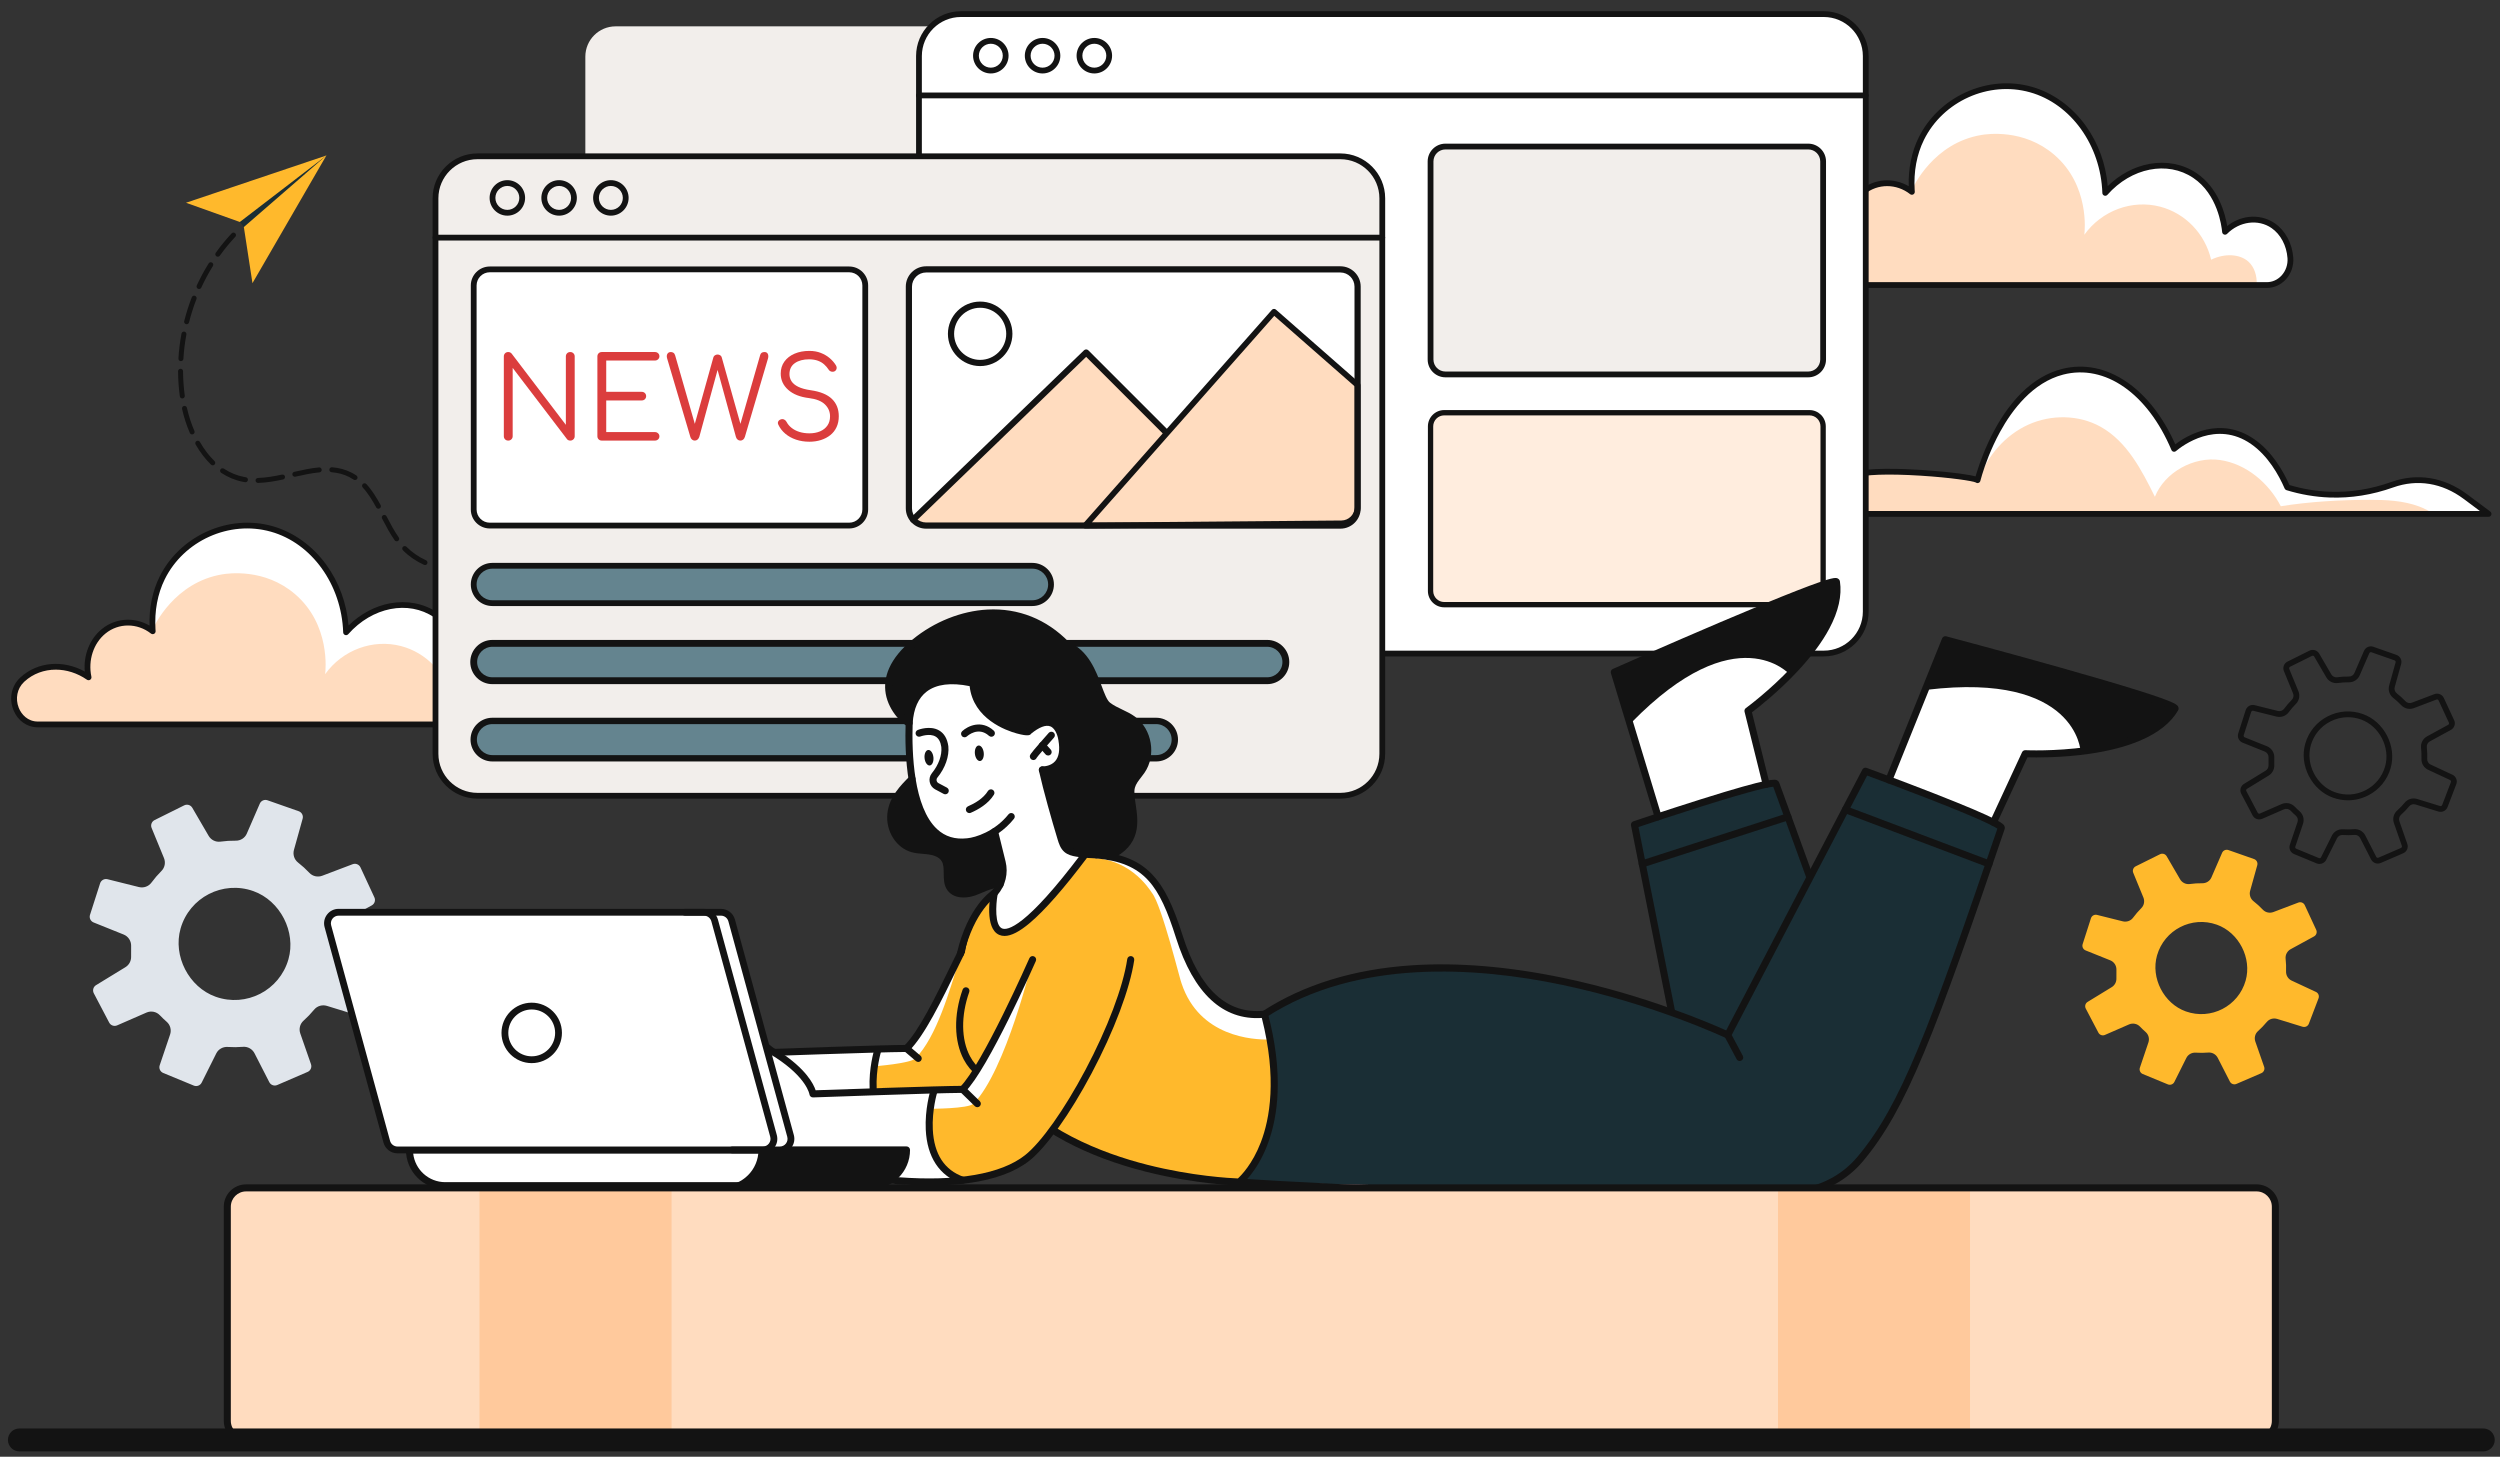 <?xml version="1.0" encoding="UTF-8" standalone="no"?>
<!-- Generator: Adobe Illustrator 27.5.0, SVG Export Plug-In . SVG Version: 6.00 Build 0)  -->

<svg
   version="1.1"
   id="illustration"
   x="0px"
   y="0px"
   viewBox="0 0 4359 2540"
   xml:space="preserve"
   sodipodi:docname="blog.svg"
   width="4359"
   height="2540"
   inkscape:version="1.3.2 (091e20e, 2023-11-25)"
   xmlns:inkscape="http://www.inkscape.org/namespaces/inkscape"
   xmlns:sodipodi="http://sodipodi.sourceforge.net/DTD/sodipodi-0.dtd"
   xmlns="http://www.w3.org/2000/svg"
   xmlns:svg="http://www.w3.org/2000/svg"><rect x="0" y="0" width="4359" height="2540" fill="#333333" stroke="none"/><defs
   id="defs148" /><sodipodi:namedview
   id="namedview148"
   pagecolor="#ffffff"
   bordercolor="#000000"
   borderopacity="0.25"
   inkscape:showpageshadow="2"
   inkscape:pageopacity="0.0"
   inkscape:pagecheckerboard="0"
   inkscape:deskcolor="#d1d1d1"
   inkscape:zoom="0.17485345"
   inkscape:cx="2450.6237"
   inkscape:cy="2073.1647"
   inkscape:window-width="1392"
   inkscape:window-height="1212"
   inkscape:window-x="0"
   inkscape:window-y="25"
   inkscape:window-maximized="0"
   inkscape:current-layer="illustration" />
<g
   id="decor"
   transform="translate(-291.673,-526.155)">
	<g
   id="g3">
		<g
   id="g2">
			<g
   id="g1">
				<path
   style="fill:#131313"
   d="m 4335.999,2032.582 c -1.65,0 -3.321,-0.315 -4.927,-0.978 l -39.48,-16.298 c -6.317,-2.606 -9.553,-9.723 -7.365,-16.199 l 13.403,-39.662 c 1.35,-3.995 0.222,-8.319 -2.874,-11.016 -3.197,-2.785 -6.306,-5.758 -9.237,-8.835 -2.951,-3.097 -7.602,-4.012 -11.575,-2.28 l -37.888,16.528 c -6.229,2.718 -13.574,0.131 -16.73,-5.884 l -19.846,-37.822 c -3.175,-6.054 -1.095,-13.588 4.735,-17.152 l 37.888,-23.168 c 3.105,-1.898 5.006,-5.332 4.96,-8.96 -0.066,-5.159 -0.059,-10.003 0.022,-14.395 0.079,-4.288 -2.531,-8.24 -6.497,-9.834 l -38.813,-15.602 c -6.303,-2.533 -9.614,-9.585 -7.54,-16.053 l 13.044,-40.673 c 2.088,-6.508 8.917,-10.312 15.55,-8.652 l 40.499,10.113 c 4.164,1.044 8.446,-0.458 10.921,-3.812 4.071,-5.52 8.604,-10.785 13.472,-15.649 2.89,-2.886 3.727,-7.259 2.133,-11.14 l -15.958,-38.863 c -2.581,-6.282 0.161,-13.574 6.243,-16.599 l 38.244,-19.021 c 6.119,-3.044 13.607,-0.8 17.046,5.105 l 21.063,36.183 c 2.122,3.647 6.132,5.642 10.203,5.077 6.782,-0.938 13.69,-1.363 20.528,-1.284 0.045,10e-4 0.091,10e-4 0.136,10e-4 4.135,0 7.824,-2.368 9.427,-6.063 l 16.792,-38.712 c 2.703,-6.232 9.841,-9.351 16.25,-7.104 l 40.305,14.139 c 6.45,2.262 10.065,9.192 8.23,15.777 l -11.207,40.214 c -1.15,4.125 0.228,8.446 3.51,11.009 5.404,4.219 10.545,8.896 15.279,13.899 2.806,2.967 7.154,3.925 11.081,2.435 l 39.282,-14.903 c 6.35,-2.411 13.565,0.529 16.425,6.69 l 17.98,38.744 c 2.877,6.2 0.433,13.624 -5.566,16.902 l -36.737,20.074 c -3.703,2.023 -5.804,5.973 -5.352,10.063 0.752,6.796 0.996,13.709 0.724,20.546 -0.166,4.191 2.113,8.013 5.809,9.735 l 38.24,17.831 c 6.156,2.871 9.082,10.091 6.661,16.437 l -15.225,39.907 c -2.435,6.386 -9.454,9.817 -15.993,7.802 l -39.908,-12.295 c -4.088,-1.258 -8.438,-10e-4 -11.086,3.207 -4.373,5.297 -9.189,10.31 -14.313,14.899 -3.041,2.726 -4.114,7.047 -2.731,11.011 l 13.837,39.678 c 2.236,6.413 -0.896,13.545 -7.132,16.237 l -39.218,16.925 c -6.275,2.709 -13.632,0.064 -16.745,-6.022 l -19.073,-37.267 c -1.923,-3.757 -5.819,-5.973 -9.914,-5.622 -6.805,0.565 -13.719,0.621 -20.546,0.166 -4.226,-0.289 -8.078,1.898 -9.902,5.55 l -18.857,37.74 c -2.262,4.526 -6.882,7.194 -11.687,7.195 z m -57.915,-106.215 c 5.468,0 10.84,2.182 14.735,6.271 2.718,2.852 5.598,5.606 8.561,8.188 6.189,5.391 8.468,13.967 5.805,21.849 l -13.403,39.662 c -0.493,1.459 0.235,3.062 1.658,3.648 l 39.48,16.298 c 1.416,0.583 3.059,-0.03 3.742,-1.399 l 18.857,-37.74 c 3.647,-7.299 11.33,-11.651 19.597,-11.104 6.324,0.422 12.731,0.371 19.036,-0.154 8.205,-0.678 15.935,3.667 19.728,11.078 l 19.074,37.269 c 0.702,1.369 2.355,1.968 3.771,1.355 l 39.217,-16.925 c 1.404,-0.606 2.109,-2.213 1.605,-3.657 l -13.837,-39.678 c -2.726,-7.818 -0.557,-16.393 5.525,-21.843 4.75,-4.254 9.213,-8.899 13.266,-13.809 5.257,-6.368 13.826,-8.892 21.832,-6.425 l 39.908,12.295 c 1.469,0.452 3.053,-0.318 3.602,-1.757 l 15.226,-39.907 c 0.545,-1.43 -0.114,-3.056 -1.501,-3.702 l -38.24,-17.831 c -7.39,-3.446 -11.952,-11.013 -11.623,-19.276 0.251,-6.335 0.025,-12.74 -0.671,-19.037 -0.903,-8.171 3.233,-16.029 10.539,-20.021 l 36.737,-20.074 c 1.352,-0.738 1.902,-2.411 1.254,-3.807 l -17.979,-38.744 c -0.645,-1.389 -2.273,-2.053 -3.699,-1.507 l -39.283,14.903 c -7.744,2.937 -16.371,1.001 -21.984,-4.934 -4.388,-4.638 -9.152,-8.972 -14.159,-12.881 -6.515,-5.087 -9.27,-13.591 -7.019,-21.666 l 11.207,-40.214 c 0.413,-1.483 -0.4,-3.044 -1.854,-3.553 v 0 l -40.305,-14.139 c -1.448,-0.508 -3.051,0.196 -3.66,1.6 l -16.792,38.713 c -3.242,7.474 -10.711,12.206 -18.94,12.133 -6.332,-0.085 -12.736,0.322 -19.021,1.19 -8.137,1.129 -16.111,-2.798 -20.3,-9.993 l -21.063,-36.183 c -0.773,-1.33 -2.461,-1.836 -3.84,-1.15 l -38.243,19.021 c -1.369,0.682 -1.987,2.324 -1.406,3.738 l 15.958,38.863 c 3.146,7.657 1.445,16.334 -4.333,22.105 -4.511,4.508 -8.712,9.387 -12.484,14.501 -4.909,6.656 -13.343,9.641 -21.479,7.61 l -40.5,-10.114 c -1.491,-0.376 -3.032,0.482 -3.502,1.947 l -13.044,40.674 c -0.468,1.457 0.278,3.045 1.698,3.615 l 38.813,15.602 c 7.823,3.146 12.975,10.933 12.819,19.377 -0.079,4.288 -0.087,9.025 -0.022,14.08 0.092,7.168 -3.657,13.947 -9.783,17.692 l -37.887,23.168 c -1.313,0.803 -1.782,2.5 -1.066,3.864 l 19.845,37.821 c 0.711,1.355 2.369,1.938 3.769,1.325 l 37.888,-16.528 c 2.627,-1.146 5.411,-1.703 8.17,-1.703 z m 107.59,-4.796 c -8.771,0 -17.588,-1.517 -26.155,-4.568 -37.063,-13.203 -59.239,-56.317 -48.427,-94.147 5.953,-20.827 19.822,-37.744 39.052,-47.635 19.229,-9.89 41.058,-11.333 61.462,-4.064 37.063,13.205 59.237,56.32 48.424,94.149 v 0 c -5.954,20.826 -19.822,37.743 -39.052,47.633 -11.156,5.737 -23.186,8.632 -35.304,8.632 z m -0.211,-144.889 c -10.542,0 -21.004,2.517 -30.707,7.508 -16.725,8.603 -28.788,23.318 -33.967,41.438 -9.404,32.898 9.882,70.394 42.114,81.876 17.75,6.323 36.738,5.069 53.462,-3.532 16.725,-8.603 28.787,-23.318 33.967,-41.437 9.405,-32.899 -9.88,-70.395 -42.111,-81.878 -7.453,-2.656 -15.127,-3.975 -22.758,-3.975 z m 69.718,87.238 h 0.01 z"
   id="path1" />
			</g>
		</g>
		<path
   style="fill:#e0e5eb"
   d="m 812.534,1940.607 -54.439,-19.097 c -5.33,-1.87 -11.199,0.695 -13.446,5.877 l -22.681,52.288 c -3.312,7.636 -10.926,12.393 -19.249,12.289 -8.996,-0.112 -17.921,0.456 -26.71,1.671 -8.275,1.144 -16.398,-2.958 -20.601,-10.178 l -28.447,-48.871 c -2.854,-4.904 -9.024,-6.752 -14.105,-4.225 l -51.655,25.691 c -5.057,2.515 -7.312,8.51 -5.167,13.735 l 21.555,52.49 c 3.156,7.685 1.511,16.582 -4.366,22.453 -6.305,6.299 -12.172,13.098 -17.53,20.362 -5.005,6.785 -13.701,9.756 -21.881,7.713 l -54.703,-13.662 c -5.505,-1.375 -11.133,1.757 -12.866,7.16 l -17.618,54.936 c -1.725,5.378 0.998,11.176 6.239,13.282 l 52.423,21.073 c 8.025,3.226 13.205,11.079 13.046,19.727 -0.128,6.93 -0.101,13.756 -0.031,19.23 0.094,7.334 -3.697,14.173 -9.955,17.999 l -51.174,31.292 c -4.841,2.96 -6.555,9.168 -3.919,14.193 l 26.805,51.086 c 2.624,5.001 8.667,7.126 13.844,4.868 l 51.175,-22.323 c 7.967,-3.475 17.291,-1.668 23.287,4.624 3.814,4.002 7.823,7.84 12.019,11.495 6.291,5.481 8.533,14.29 5.862,22.195 l -18.104,53.572 c -1.817,5.375 0.849,11.239 6.094,13.404 l 53.326,22.014 c 5.221,2.155 11.22,-0.089 13.745,-5.142 l 25.471,-50.975 c 3.727,-7.459 11.602,-11.804 19.922,-11.247 8.978,0.601 17.911,0.518 26.733,-0.216 8.324,-0.692 16.212,3.842 20.017,11.277 l 25.762,50.338 c 2.585,5.051 8.646,7.23 13.856,4.982 l 52.969,-22.86 c 5.186,-2.238 7.762,-8.102 5.902,-13.435 L 815.25,2328.1 c -2.736,-7.846 -0.612,-16.642 5.577,-22.187 6.65,-5.958 12.881,-12.432 18.625,-19.389 5.358,-6.491 14.186,-8.981 22.23,-6.503 l 53.904,16.606 c 5.423,1.67 11.211,-1.153 13.234,-6.454 l 20.563,-53.902 c 2.013,-5.277 -0.392,-11.213 -5.511,-13.6 l -51.651,-24.085 c -7.55,-3.521 -12.103,-11.268 -11.772,-19.592 0.357,-8.991 0.033,-17.924 -0.942,-26.733 -0.918,-8.302 3.401,-16.311 10.731,-20.316 l 49.621,-27.114 c 4.979,-2.721 6.994,-8.838 4.605,-13.985 l -24.285,-52.331 c -2.378,-5.123 -8.309,-7.54 -13.59,-5.536 l -53.06,20.13 c -7.769,2.948 -16.62,1.061 -22.33,-4.975 -6.13,-6.48 -12.768,-12.533 -19.881,-18.086 -6.64,-5.185 -9.372,-13.951 -7.11,-22.066 l 15.137,-54.317 c 1.523,-5.469 -1.456,-11.18 -6.811,-13.058 z m -17.94,258.169 c -15.546,54.38 -73.645,84.263 -126.923,65.282 -46.803,-16.674 -74.8,-71.104 -61.146,-118.875 15.544,-54.383 73.647,-84.268 126.927,-65.285 46.803,16.676 74.798,71.107 61.142,118.878 z"
   id="path2" />
		<path
   style="fill:#ffb92c"
   d="m 4221.878,2024.001 -44.712,-15.685 c -4.377,-1.536 -9.198,0.571 -11.044,4.827 l -18.628,42.946 c -2.72,6.272 -8.974,10.178 -15.81,10.094 -7.388,-0.092 -14.719,0.374 -21.938,1.372 -6.796,0.94 -13.468,-2.429 -16.92,-8.359 l -23.365,-40.14 c -2.344,-4.028 -7.412,-5.546 -11.585,-3.47 l -42.426,21.101 c -4.154,2.066 -6.006,6.99 -4.244,11.281 l 17.704,43.112 c 2.592,6.312 1.241,13.619 -3.586,18.441 -5.179,5.174 -9.997,10.758 -14.398,16.724 -4.111,5.573 -11.253,8.013 -17.972,6.335 l -44.929,-11.221 c -4.521,-1.129 -9.144,1.443 -10.567,5.881 l -14.47,45.12 c -1.417,4.417 0.82,9.179 5.124,10.909 l 43.057,17.308 c 6.591,2.649 10.845,9.1 10.715,16.202 -0.105,5.692 -0.083,11.298 -0.026,15.794 0.077,6.024 -3.036,11.64 -8.176,14.783 l -42.031,25.701 c -3.976,2.431 -5.384,7.53 -3.219,11.657 l 22.016,41.958 c 2.155,4.108 7.118,5.853 11.37,3.998 l 42.032,-18.335 c 6.544,-2.854 14.201,-1.37 19.127,3.798 3.133,3.287 6.425,6.439 9.871,9.441 5.167,4.502 7.009,11.737 4.815,18.229 l -14.87,44 c -1.492,4.415 0.697,9.23 5.005,11.009 l 43.799,18.08 c 4.288,1.77 9.215,-0.073 11.289,-4.223 l 20.92,-41.868 c 3.062,-6.127 9.529,-9.695 16.362,-9.238 7.374,0.493 14.711,0.426 21.957,-0.177 6.837,-0.569 13.316,3.155 16.441,9.262 l 21.16,41.344 c 2.123,4.149 7.101,5.939 11.38,4.092 l 43.505,-18.776 c 4.259,-1.838 6.375,-6.655 4.847,-11.035 l -15.35,-44.017 c -2.247,-6.444 -0.502,-13.668 4.581,-18.222 5.461,-4.893 10.58,-10.211 15.297,-15.925 4.401,-5.331 11.651,-7.377 18.258,-5.341 l 44.272,13.639 c 4.454,1.372 9.208,-0.947 10.87,-5.301 l 16.889,-44.272 c 1.654,-4.334 -0.322,-9.21 -4.526,-11.17 l -42.423,-19.782 c -6.202,-2.892 -9.94,-9.254 -9.669,-16.092 0.293,-7.384 0.027,-14.721 -0.773,-21.957 -0.754,-6.819 2.794,-13.396 8.814,-16.686 l 40.755,-22.27 c 4.09,-2.235 5.744,-7.259 3.783,-11.487 l -19.946,-42.981 c -1.953,-4.208 -6.824,-6.193 -11.162,-4.547 l -43.58,16.533 c -6.381,2.421 -13.65,0.872 -18.34,-4.086 -5.035,-5.323 -10.487,-10.293 -16.329,-14.855 -5.454,-4.259 -7.697,-11.458 -5.839,-18.124 l 12.433,-44.612 c 1.25,-4.484 -1.197,-9.174 -5.595,-10.717 z m -14.734,212.043 c -12.769,44.664 -60.487,69.208 -104.247,53.619 -38.441,-13.695 -61.436,-58.4 -50.221,-97.636 12.767,-44.667 60.489,-69.212 104.25,-53.621 38.44,13.697 61.434,58.403 50.218,97.638 z"
   id="path3" />
	</g>
	<g
   id="g8">
		<g
   id="g6">
			<g
   id="g5">
				<polygon
   style="fill:#1a2e35"
   points="725.209,932.852 701.575,902.332 857.233,800.263 "
   id="polygon3" />
				<polygon
   style="fill:#ffb92c"
   points="709.839,913.198 615.969,879.684 861.093,797.109 "
   id="polygon4" />
				<polygon
   style="fill:#ffb92c"
   points="716.851,922.021 731.872,1019.89 860.824,797.148 "
   id="polygon5" />
			</g>
		</g>
		<g
   id="g7">
			<path
   style="fill:#131313"
   d="m 1095.95,1525.287 c -0.039,0 -0.078,0 -0.117,-10e-4 -15.241,-0.401 -29.939,-2.59 -43.687,-6.504 -2.313,-0.659 -3.655,-3.068 -2.996,-5.382 0.659,-2.313 3.069,-3.652 5.382,-2.996 13.045,3.715 27.019,5.792 41.53,6.174 2.404,0.063 4.302,2.064 4.239,4.469 -0.062,2.365 -1.999,4.24 -4.351,4.24 z m 21.991,-0.693 c -2.23,0 -4.13,-1.703 -4.333,-3.967 -0.215,-2.396 1.553,-4.512 3.949,-4.727 l 1.171,-0.108 c 12.997,-1.237 26.27,-3.65 40.577,-7.379 2.329,-0.603 4.707,0.789 5.313,3.117 0.607,2.328 -0.788,4.706 -3.116,5.313 -14.761,3.847 -28.483,6.339 -41.95,7.621 l -1.217,0.112 c -0.132,0.012 -0.264,0.018 -0.394,0.018 z m -85.254,-13.23 c -0.607,0 -1.225,-0.128 -1.813,-0.398 -14.093,-6.466 -26.413,-14.979 -36.616,-25.304 -1.691,-1.711 -1.675,-4.469 0.036,-6.159 1.71,-1.691 4.467,-1.676 6.159,0.036 9.462,9.574 20.919,17.484 34.054,23.51 2.186,1.003 3.146,3.588 2.142,5.774 -0.733,1.598 -2.312,2.541 -3.962,2.541 z m 148.836,-0.594 c -1.835,0 -3.542,-1.169 -4.141,-3.009 -0.745,-2.287 0.506,-4.745 2.794,-5.489 11.824,-3.848 24.602,-8.576 40.214,-14.88 2.231,-0.9 4.769,0.178 5.669,2.408 0.9,2.23 -0.177,4.769 -2.408,5.669 -15.803,6.381 -28.761,11.174 -40.78,15.086 -0.447,0.145 -0.901,0.215 -1.348,0.215 z m 60.862,-23.377 c -1.705,0 -3.323,-1.006 -4.021,-2.678 -0.927,-2.219 0.121,-4.771 2.34,-5.698 l 4.107,-1.717 c 2.22,-0.928 4.771,0.117 5.7,2.335 0.929,2.219 -0.117,4.771 -2.335,5.7 l -4.114,1.72 c -0.549,0.23 -1.118,0.338 -1.677,0.338 z m -259.023,-17.399 c -1.372,0 -2.721,-0.646 -3.568,-1.854 -8.191,-11.667 -15.054,-24.56 -21.945,-37.848 -1.107,-2.135 -0.273,-4.764 1.862,-5.872 2.134,-1.108 4.764,-0.274 5.871,1.862 6.75,13.015 13.46,25.627 21.341,36.853 1.382,1.969 0.907,4.685 -1.062,6.067 -0.762,0.535 -1.635,0.792 -2.499,0.792 z m -31.889,-56.848 c -1.542,0 -3.037,-0.821 -3.828,-2.271 -5.714,-10.475 -13.554,-23.896 -23.55,-34.788 -1.627,-1.772 -1.508,-4.527 0.264,-6.154 1.772,-1.627 4.527,-1.508 6.154,0.264 10.633,11.587 18.828,25.596 24.779,36.506 1.152,2.111 0.373,4.757 -1.738,5.909 -0.661,0.362 -1.376,0.534 -2.081,0.534 z m -209.905,-44.927 c -2.348,0 -4.283,-1.869 -4.351,-4.23 -0.069,-2.404 1.824,-4.41 4.228,-4.479 14.789,-0.425 29.493,-3.205 41.925,-5.868 2.348,-0.506 4.667,0.994 5.171,3.347 0.504,2.352 -0.995,4.667 -3.347,5.171 -12.817,2.746 -28.009,5.612 -43.5,6.057 -0.041,10e-4 -0.084,0 -0.126,0 z m -21.937,-1.289 c -0.226,0 -0.454,-0.018 -0.684,-0.054 -1.131,-0.178 -2.261,-0.375 -3.389,-0.591 -13.518,-2.588 -26.377,-7.863 -38.218,-15.679 -2.007,-1.325 -2.56,-4.026 -1.235,-6.034 1.325,-2.007 4.027,-2.561 6.034,-1.235 10.878,7.18 22.672,12.022 35.057,14.393 1.034,0.198 2.069,0.378 3.107,0.542 2.376,0.375 3.998,2.604 3.624,4.98 -0.338,2.146 -2.19,3.678 -4.296,3.678 z m 191.082,-3.788 c -0.83,0 -1.668,-0.237 -2.41,-0.731 -2.465,-1.642 -5.044,-3.15 -7.667,-4.484 -9.319,-4.742 -19.373,-7.489 -30.736,-8.399 -2.398,-0.192 -4.186,-2.291 -3.994,-4.689 0.191,-2.398 2.299,-4.19 4.689,-3.994 12.519,1.002 23.637,4.05 33.991,9.318 2.923,1.487 5.798,3.169 8.544,4.998 2.002,1.333 2.544,4.037 1.211,6.039 -0.838,1.259 -2.22,1.942 -3.628,1.942 z m -104.946,-5.728 c -1.987,0 -3.783,-1.369 -4.243,-3.389 -0.534,-2.345 0.934,-4.68 3.279,-5.214 13.92,-3.171 28.711,-6.377 43.056,-7.689 2.406,-0.22 4.515,1.545 4.734,3.94 0.219,2.396 -1.545,4.515 -3.94,4.734 -13.813,1.264 -28.28,4.402 -41.915,7.508 -0.325,0.074 -0.651,0.11 -0.971,0.11 z M 662.635,1337.52 c -1.092,0 -2.184,-0.408 -3.03,-1.228 -10.038,-9.726 -19.084,-21.556 -26.888,-35.161 -1.197,-2.086 -0.476,-4.748 1.611,-5.945 2.088,-1.197 4.749,-0.475 5.945,1.611 7.398,12.898 15.942,24.081 25.394,33.239 1.728,1.674 1.771,4.431 0.097,6.159 -0.855,0.882 -1.992,1.325 -3.129,1.325 z m -35.989,-53.895 c -1.683,0 -3.285,-0.981 -3.998,-2.623 -5.716,-13.176 -10.268,-27.25 -13.53,-41.833 -0.525,-2.347 0.952,-4.676 3.3,-5.201 2.345,-0.521 4.676,0.953 5.201,3.3 3.142,14.046 7.523,27.594 13.02,40.267 0.958,2.207 -0.056,4.771 -2.262,5.729 -0.564,0.246 -1.153,0.361 -1.731,0.361 z m -17.119,-62.723 c -2.143,0 -4.011,-1.583 -4.31,-3.766 -1.956,-14.311 -2.986,-28.985 -3.062,-43.618 -0.012,-2.405 1.928,-4.365 4.333,-4.378 0.007,0 0.016,0 0.023,0 2.395,0 4.342,1.935 4.355,4.333 0.073,14.254 1.077,28.547 2.982,42.483 0.326,2.383 -1.342,4.579 -3.726,4.905 -0.199,0.028 -0.398,0.041 -0.595,0.041 z m -2.41,-65.058 c -0.087,0 -0.175,0 -0.264,-0.01 -2.401,-0.144 -4.231,-2.206 -4.088,-4.607 0.862,-14.443 2.653,-29.037 5.322,-43.376 0.44,-2.364 2.713,-3.926 5.079,-3.485 2.365,0.44 3.925,2.714 3.485,5.079 -2.603,13.985 -4.349,28.217 -5.19,42.302 -0.139,2.312 -2.058,4.095 -4.344,4.095 z m 9.96,-64.348 c -0.352,0 -0.709,-0.043 -1.066,-0.133 -2.333,-0.587 -3.748,-2.954 -3.161,-5.287 3.546,-14.09 7.998,-28.1 13.232,-41.641 0.867,-2.243 3.387,-3.361 5.633,-2.492 2.244,0.867 3.359,3.389 2.492,5.633 -5.106,13.211 -9.449,26.879 -12.91,40.626 -0.497,1.976 -2.272,3.294 -4.22,3.294 z m 21.64,-61.412 c -0.609,0 -1.229,-0.128 -1.819,-0.4 -2.185,-1.006 -3.141,-3.593 -2.134,-5.778 6.104,-13.256 13.072,-26.204 20.71,-38.483 1.27,-2.043 3.956,-2.669 5.999,-1.398 2.042,1.271 2.668,3.956 1.398,5.998 -7.447,11.973 -14.241,24.599 -20.194,37.526 -0.736,1.595 -2.312,2.535 -3.96,2.535 z m 32.681,-56.313 c -0.878,0 -1.764,-0.265 -2.533,-0.815 -1.955,-1.401 -2.405,-4.122 -1.004,-6.077 8.523,-11.898 17.856,-23.273 27.736,-33.806 1.646,-1.755 4.401,-1.843 6.156,-0.197 1.754,1.646 1.843,4.402 0.197,6.156 -9.62,10.256 -18.707,21.332 -27.008,32.92 -0.85,1.187 -2.187,1.819 -3.544,1.819 z"
   id="path6" />
		</g>
	</g>
</g>
<g
   id="clouds"
   transform="translate(-291.673,-526.155)">
	<g
   id="g12">
		<g
   id="g9">
			<path
   style="fill:#ffdcbf"
   d="M 1176.908,1789.259 H 357.529 c -37.622,0 -55.83,-50.874 -27.448,-77.682 0.304,-0.284 0.609,-0.579 0.924,-0.863 30.24,-27.712 77.215,-29.834 115.112,-3.564 -6.489,-30.443 3.899,-62.075 26.32,-80.333 24.736,-20.147 59.597,-20.309 85.511,0 -0.081,-1.026 -0.152,-2.092 -0.223,-3.188 -1.3,-21.274 -0.193,-55.474 16.674,-89.634 33.673,-68.259 115.579,-106.745 190.763,-85.684 73.336,20.532 126.982,94 129.917,180.294 44.477,-50.356 110.613,-61.069 156.238,-30.352 45.584,30.707 51.89,90.132 52.621,98.184 23.863,-24.107 58.836,-27.935 83.877,-10.713 17.588,12.114 28.412,33.337 30.068,56.266 1.857,25.589 -17.325,47.269 -40.975,47.269 z"
   id="path8" />
		</g>
		<path
   style="fill:#ffffff"
   d="m 1176.908,1789.259 h -17.821 c 0.975,-16.349 -4.204,-31.408 -14.125,-40.557 -14.866,-13.719 -41.481,-15.181 -65.253,-3.625 -10.642,-45.198 -44.873,-80.942 -88.801,-92.437 -48.965,-12.805 -101.85,6.621 -132.303,48.935 0.792,-6.316 9.505,-86.354 -52.56,-139.554 -53.21,-45.604 -117.112,-36.059 -126.871,-34.434 -83.43,13.912 -118.706,89.918 -121.428,96.062 0,-0.01 -0.01,-0.01 -0.02,-0.02 -1.3,-21.274 -0.193,-55.474 16.674,-89.634 33.673,-68.259 115.579,-106.745 190.763,-85.684 73.336,20.532 126.982,94 129.917,180.294 44.477,-50.356 110.613,-61.069 156.238,-30.352 45.584,30.707 51.89,90.132 52.621,98.184 23.863,-24.107 58.836,-27.935 83.877,-10.713 17.588,12.114 28.412,33.337 30.068,56.266 1.856,25.589 -17.326,47.269 -40.976,47.269 z"
   id="path9" />
		<g
   id="g11">
			<g
   id="g10">
				<path
   style="fill:#131313"
   d="M 1176.908,1794.301 H 357.529 c -18.805,0 -35.098,-11.597 -42.521,-30.265 -7.93,-19.942 -3.372,-41.974 11.61,-56.125 l 0.284,-0.268 c 0.238,-0.225 0.479,-0.452 0.725,-0.674 29.67,-27.188 74.365,-30.726 111.891,-9.863 -2.537,-28.689 8.529,-56.932 29.735,-74.2 23.834,-19.412 56.73,-21.402 83.128,-5.961 -0.86,-30.855 5.144,-60.167 17.496,-85.183 16.92,-34.298 46.129,-62.246 82.247,-78.693 36.524,-16.633 77.152,-20.048 114.398,-9.614 36.662,10.265 70.075,34.196 94.084,67.387 22.166,30.643 35.474,67.043 38.812,105.89 20.702,-20.201 46.048,-33.792 72.434,-38.665 29.61,-5.468 58.832,0.215 82.281,16.003 38.346,25.832 50.084,71.029 53.567,92.257 10.93,-8.615 23.818,-14.123 37.121,-15.75 16.353,-2.001 32.634,1.903 45.85,10.992 18.388,12.666 30.439,35.117 32.239,60.058 1.022,14.076 -3.782,27.946 -13.181,38.053 -8.768,9.428 -20.425,14.621 -32.821,14.621 z M 388.87,1693.763 c -20.104,0 -39.458,6.923 -54.457,20.668 -0.217,0.195 -0.4,0.37 -0.583,0.543 l -0.302,0.284 c -11.944,11.281 -15.541,28.972 -9.147,45.052 4.595,11.557 15.717,23.905 33.149,23.905 h 819.379 c 9.563,0 18.597,-4.05 25.437,-11.405 7.498,-8.062 11.328,-19.162 10.507,-30.456 -1.582,-21.918 -12.012,-41.535 -27.898,-52.479 -23.244,-15.984 -55.811,-11.734 -77.433,10.108 -1.379,1.393 -3.441,1.86 -5.288,1.198 -1.846,-0.664 -3.14,-2.337 -3.317,-4.29 -0.977,-10.76 -8.001,-65.886 -50.416,-94.458 -44.902,-30.232 -107.836,-17.823 -149.641,29.508 -1.368,1.547 -3.541,2.105 -5.483,1.407 -1.944,-0.698 -3.265,-2.51 -3.336,-4.574 -2.835,-83.38 -54.746,-155.593 -126.237,-175.609 -72.078,-20.193 -151.561,15.517 -184.882,83.059 -12.507,25.332 -18.096,55.448 -16.162,87.095 0.068,1.055 0.138,2.096 0.217,3.099 0.158,1.995 -0.879,3.894 -2.643,4.84 -1.762,0.946 -3.919,0.76 -5.494,-0.475 -23.792,-18.645 -56.367,-18.67 -79.216,-0.059 -21.036,17.129 -30.681,46.714 -24.573,75.372 0.431,2.021 -0.416,4.103 -2.138,5.248 -1.72,1.146 -3.966,1.124 -5.667,-0.053 -16.898,-11.711 -35.952,-17.528 -54.376,-17.528 z"
   id="path10" />
			</g>
		</g>
	</g>
	<g
   id="g17">
		<g
   id="g13">
			<path
   style="fill:#ffdcbf"
   d="M 4630.779,1422.193 H 3470.482 c 2.01,-9.799 4.021,-19.598 6.032,-29.397 8.337,-11.241 23.985,-29.113 46.609,-37.795 40.273,-15.455 207.67,1.097 216.596,8.408 0.244,-1.005 1.33,-5.209 3.341,-11.728 4.813,-15.668 14.948,-44.731 31.571,-75.073 23.548,-42.974 60.145,-88.507 113.142,-102.165 75.215,-19.375 152.084,33.54 194.662,134.375 8.164,-6.854 71.63,-58.084 137.086,-12.602 32.819,22.807 51.676,59.871 60.318,79.784 21.67,6.621 46.518,11.586 74.026,12.592 40.943,1.503 77.682,-6.144 109.04,-17.344 42.832,-15.293 87.735,-8.855 127.267,20.634 z"
   id="path12" />
		</g>
		<path
   style="fill:#ffffff"
   d="m 4630.779,1422.193 h -95.858 c -7.951,-5.362 -16.624,-9.748 -25.549,-13.059 -27.214,-10.083 -56.794,-11.505 -85.815,-11.485 -50.448,0.041 -105.262,3.117 -155.06,11.19 -21.273,-40.923 -60.419,-74.047 -106.064,-80.627 -45.655,-6.58 -96.397,21.284 -113.477,64.126 -23.173,-46.894 -48.914,-96.569 -94.599,-122.037 -38.141,-21.264 -86.466,-21.7 -126.231,-3.646 -39.755,18.055 -70.635,53.514 -85.796,94.468 0.579,-3.209 0.802,-6.357 0.731,-9.444 4.813,-15.668 14.948,-44.731 31.571,-75.073 23.548,-42.974 60.145,-88.507 113.142,-102.165 75.215,-19.375 152.084,33.54 194.662,134.375 8.164,-6.854 71.63,-58.084 137.086,-12.602 32.819,22.807 51.676,59.871 60.318,79.784 21.67,6.621 46.518,11.586 74.026,12.592 40.943,1.503 77.682,-6.144 109.04,-17.344 42.832,-15.293 87.735,-8.855 127.267,20.634 z"
   id="path13" />
		<g
   id="g16">
			<g
   id="g15">
				<g
   id="g14">
					<path
   style="fill:#131313"
   d="M 4630.779,1427.235 H 3470.482 c -1.515,0 -2.95,-0.681 -3.907,-1.855 -0.958,-1.174 -1.337,-2.716 -1.032,-4.201 l 6.032,-29.397 c 0.147,-0.72 0.451,-1.399 0.889,-1.99 14.072,-18.977 30.965,-32.635 48.853,-39.5 24.43,-9.375 87.038,-6.941 122.188,-4.657 23.083,1.5 46.144,3.704 64.936,6.203 14.87,1.979 23.14,3.61 27.862,4.887 0.525,-1.844 1.175,-4.049 1.94,-6.531 4.612,-15.013 14.9,-44.858 31.967,-76.009 13.82,-25.223 29.435,-46.5 46.408,-63.243 21.281,-20.99 44.798,-34.914 69.896,-41.382 38.38,-9.888 77.694,-1.989 113.692,22.841 34.137,23.546 63.177,60.938 84.248,108.391 20.018,-15.021 78.092,-50.306 137.943,-8.717 30.5,21.194 49.96,54.646 61.123,79.768 23.263,6.911 46.979,10.849 70.529,11.71 35.736,1.308 71.804,-4.425 107.159,-17.053 45.083,-16.098 91.952,-8.517 131.977,21.341 l 40.61,30.312 c 1.74,1.3 2.453,3.568 1.769,5.63 -0.684,2.061 -2.612,3.452 -4.785,3.452 z M 3476.665,1417.15 h 1138.929 l -28.439,-21.228 c -37.232,-27.774 -80.755,-34.85 -122.554,-19.926 -36.566,13.06 -73.89,18.993 -110.92,17.634 -25.17,-0.92 -50.51,-5.229 -75.315,-12.809 -1.412,-0.432 -2.564,-1.46 -3.152,-2.815 -10.474,-24.135 -29.137,-57.198 -58.57,-77.65 -60.56,-42.081 -119.721,2.882 -130.966,12.323 -1.226,1.029 -2.866,1.416 -4.423,1.041 -1.557,-0.375 -2.842,-1.466 -3.465,-2.941 -41.659,-98.662 -115.756,-150.259 -188.759,-131.453 -53.264,13.727 -89.205,61.797 -109.978,99.705 -16.636,30.365 -26.671,59.479 -31.172,74.13 -2.265,7.343 -3.25,11.393 -3.26,11.433 -0.408,1.686 -1.653,3.043 -3.298,3.595 -1.577,0.529 -3.305,0.246 -4.626,-0.745 -4.979,-2.698 -44.544,-8.631 -95.823,-11.873 -57.384,-3.627 -99.644,-2.119 -115.944,4.136 -15.821,6.072 -30.913,18.233 -43.702,35.205 z m 259.859,-49.841 c 0.031,0.025 0.064,0.053 0.102,0.081 -0.034,-0.026 -0.068,-0.054 -0.102,-0.081 z"
   id="path14" />
				</g>
			</g>
		</g>
	</g>
	<g
   id="g21">
		<g
   id="g18">
			<path
   style="fill:#ffdcbf"
   d="m 4244.212,1023.147 h -819.379 c -37.622,0 -55.83,-50.874 -27.448,-77.682 0.304,-0.284 0.609,-0.579 0.924,-0.863 30.24,-27.712 77.215,-29.834 115.112,-3.564 -6.489,-30.443 3.899,-62.075 26.321,-80.333 24.736,-20.146 59.597,-20.309 85.511,0 -0.081,-1.026 -0.152,-2.092 -0.223,-3.188 -1.3,-21.274 -0.193,-55.474 16.674,-89.634 33.673,-68.259 115.579,-106.745 190.763,-85.684 73.336,20.532 126.982,94 129.917,180.293 44.477,-50.356 110.613,-61.069 156.237,-30.352 45.584,30.707 51.89,90.132 52.621,98.184 23.863,-24.107 58.836,-27.935 83.876,-10.713 17.588,12.115 28.413,33.337 30.068,56.266 1.857,25.59 -17.324,47.27 -40.974,47.27 z"
   id="path17" />
		</g>
		<path
   style="fill:#ffffff"
   d="m 4244.212,1023.147 h -17.821 c 0.975,-16.349 -4.204,-31.408 -14.125,-40.557 -14.867,-13.719 -41.481,-15.181 -65.253,-3.625 -10.642,-45.198 -44.873,-80.942 -88.801,-92.437 -48.966,-12.805 -101.85,6.621 -132.303,48.935 0.792,-6.316 9.504,-86.354 -52.56,-139.554 -53.21,-45.604 -117.112,-36.059 -126.871,-34.434 -83.429,13.912 -118.707,89.918 -121.428,96.062 0,-0.01 -0.01,-0.01 -0.02,-0.02 -1.3,-21.274 -0.193,-55.474 16.674,-89.634 33.673,-68.259 115.579,-106.745 190.763,-85.684 73.336,20.532 126.982,94 129.917,180.293 44.477,-50.356 110.613,-61.069 156.237,-30.352 45.584,30.707 51.89,90.132 52.621,98.184 23.863,-24.107 58.836,-27.935 83.876,-10.713 17.588,12.115 28.413,33.337 30.068,56.266 1.857,25.59 -17.324,47.27 -40.974,47.27 z"
   id="path18" />
		<g
   id="g20">
			<g
   id="g19">
				<path
   style="fill:#131313"
   d="m 4244.212,1028.189 h -819.379 c -18.806,0 -35.099,-11.597 -42.521,-30.265 -7.93,-19.943 -3.372,-41.974 11.61,-56.125 l 0.285,-0.268 c 0.239,-0.226 0.479,-0.453 0.727,-0.675 29.667,-27.187 74.363,-30.724 111.888,-9.861 -2.536,-28.688 8.529,-56.932 29.735,-74.2 23.834,-19.411 56.729,-21.402 83.128,-5.962 -0.859,-30.854 5.146,-60.167 17.496,-85.183 16.92,-34.298 46.129,-62.246 82.246,-78.693 36.525,-16.633 77.153,-20.048 114.398,-9.614 36.662,10.265 70.075,34.196 94.084,67.387 22.167,30.643 35.474,67.043 38.812,105.89 20.703,-20.2 46.049,-33.793 72.435,-38.664 29.61,-5.468 58.832,0.215 82.281,16.002 38.353,25.836 50.087,71.03 53.567,92.256 10.93,-8.613 23.819,-14.122 37.121,-15.749 16.341,-1.998 32.633,1.903 45.85,10.992 18.388,12.666 30.438,35.116 32.239,60.058 1.022,14.076 -3.782,27.946 -13.181,38.052 -8.768,9.43 -20.425,14.622 -32.821,14.622 z M 3456.173,927.652 c -20.104,0 -39.458,6.923 -54.456,20.668 -0.219,0.196 -0.4,0.369 -0.581,0.54 l -0.305,0.288 c -11.943,11.281 -15.541,28.971 -9.147,45.051 4.595,11.557 15.717,23.906 33.149,23.906 h 819.379 c 9.563,0 18.597,-4.051 25.438,-11.405 7.497,-8.062 11.327,-19.163 10.507,-30.456 -1.582,-21.919 -12.012,-41.536 -27.898,-52.479 -23.242,-15.987 -55.812,-11.735 -77.433,10.107 -1.379,1.394 -3.44,1.861 -5.289,1.198 -1.846,-0.664 -3.14,-2.337 -3.316,-4.29 -0.977,-10.759 -7.994,-65.88 -50.416,-94.457 -44.902,-30.231 -107.837,-17.823 -149.642,29.508 -1.368,1.547 -3.54,2.106 -5.483,1.407 -1.943,-0.698 -3.266,-2.51 -3.336,-4.574 -2.835,-83.38 -54.745,-155.593 -126.236,-175.609 -72.08,-20.193 -151.562,15.517 -184.881,83.059 -12.508,25.332 -18.097,55.449 -16.163,87.095 0.068,1.053 0.138,2.096 0.217,3.099 0.158,1.995 -0.879,3.894 -2.643,4.841 -1.762,0.946 -3.92,0.759 -5.494,-0.475 -23.793,-18.646 -56.368,-18.668 -79.217,-0.059 -21.035,17.129 -30.681,46.714 -24.573,75.372 0.431,2.022 -0.416,4.103 -2.138,5.249 -1.72,1.146 -3.967,1.126 -5.667,-0.053 -16.898,-11.714 -35.951,-17.531 -54.376,-17.531 z"
   id="path19" />
			</g>
		</g>
	</g>
</g>
<g
   id="screen"
   transform="translate(-291.673,-526.155)">
	<path
   style="fill:#f2eeeb"
   d="M 3113.259,1419.6 H 1365.08 c -29.16,0 -52.799,-23.639 -52.799,-52.8 V 624.897 c 0,-29.16 23.639,-52.799 52.799,-52.799 h 1748.179 c 29.16,0 52.799,23.639 52.799,52.799 V 1366.8 c 0,29.16 -23.639,52.8 -52.799,52.8 z"
   id="path21" />
	<g
   id="g33">
		<g
   id="g28">
			<path
   style="fill:#ffffff"
   d="M 3471.661,1665.672 H 1967.119 c -40.392,0 -73.135,-32.744 -73.135,-73.135 V 623.883 c 0,-40.392 32.744,-73.135 73.135,-73.135 h 1504.542 c 40.392,0 73.135,32.744 73.135,73.135 v 968.653 c 0,40.392 -32.744,73.136 -73.135,73.136 z"
   id="path22" />
			<g
   id="g23">
				<path
   style="fill:#131313"
   d="M 3471.661,1670.715 H 1967.119 c -43.108,0 -78.178,-35.07 -78.178,-78.178 V 623.883 c 0,-43.107 35.07,-78.178 78.178,-78.178 h 1504.542 c 43.107,0 78.177,35.07 78.177,78.178 v 968.653 c 0,43.109 -35.069,78.179 -78.177,78.179 z M 1967.119,555.791 c -37.547,0 -68.093,30.546 -68.093,68.093 v 968.653 c 0,37.547 30.546,68.093 68.093,68.093 h 1504.542 c 37.546,0 68.092,-30.546 68.092,-68.093 V 623.883 c 0,-37.546 -30.546,-68.093 -68.092,-68.093 H 1967.119 Z"
   id="path23" />
			</g>
			<g
   id="g24">
				<path
   style="fill:#131313"
   d="M 3544.796,697.62 H 1893.983 c -2.785,0 -5.042,-2.258 -5.042,-5.043 0,-2.785 2.258,-5.042 5.042,-5.042 h 1650.813 c 2.785,0 5.042,2.258 5.042,5.042 0,2.785 -2.257,5.043 -5.042,5.043 z"
   id="path24" />
			</g>
			<g
   id="g25">
				<path
   style="fill:#131313"
   d="m 2019.256,654.227 c -17.063,0 -30.946,-13.882 -30.946,-30.946 0,-17.064 13.882,-30.946 30.946,-30.946 17.064,0 30.946,13.882 30.946,30.946 0,17.064 -13.882,30.946 -30.946,30.946 z m 0,-51.807 c -11.503,0 -20.861,9.358 -20.861,20.861 0,11.503 9.358,20.861 20.861,20.861 11.503,0 20.861,-9.358 20.861,-20.861 0,-11.503 -9.358,-20.861 -20.861,-20.861 z"
   id="path25" />
			</g>
			<g
   id="g26">
				<path
   style="fill:#131313"
   d="m 2109.501,654.227 c -17.064,0 -30.946,-13.882 -30.946,-30.946 0,-17.064 13.882,-30.946 30.946,-30.946 17.064,0 30.946,13.882 30.946,30.946 0,17.064 -13.882,30.946 -30.946,30.946 z m 0,-51.807 c -11.503,0 -20.861,9.358 -20.861,20.861 0,11.503 9.358,20.861 20.861,20.861 11.503,0 20.861,-9.358 20.861,-20.861 0,-11.503 -9.358,-20.861 -20.861,-20.861 z"
   id="path26" />
			</g>
			<g
   id="g27">
				<path
   style="fill:#131313"
   d="m 2199.746,654.227 c -17.064,0 -30.946,-13.882 -30.946,-30.946 0,-17.064 13.882,-30.946 30.946,-30.946 17.063,0 30.946,13.882 30.946,30.946 0,17.064 -13.882,30.946 -30.946,30.946 z m 0,-51.807 c -11.503,0 -20.861,9.358 -20.861,20.861 0,11.503 9.358,20.861 20.861,20.861 11.503,0 20.861,-9.358 20.861,-20.861 0,-11.503 -9.358,-20.861 -20.861,-20.861 z"
   id="path27" />
			</g>
		</g>
		<g
   id="g30">
			<path
   style="fill:#f2eeeb"
   d="m 3444.515,1179.012 h -632.561 c -14.342,0 -25.968,-11.626 -25.968,-25.968 V 807.638 c 0,-14.342 11.626,-25.968 25.968,-25.968 h 632.561 c 14.342,0 25.968,11.626 25.968,25.968 v 345.406 c 0,14.342 -11.627,25.968 -25.968,25.968 z"
   id="path28" />
			<g
   id="g29">
				<path
   style="fill:#131313"
   d="m 3444.515,1184.055 h -632.562 c -17.1,0 -31.01,-13.911 -31.01,-31.01 V 807.638 c 0,-17.099 13.91,-31.01 31.01,-31.01 h 632.562 c 17.1,0 31.01,13.911 31.01,31.01 v 345.406 c 0,17.1 -13.911,31.011 -31.01,31.011 z M 2811.953,786.713 c -11.538,0 -20.925,9.387 -20.925,20.925 v 345.406 c 0,11.538 9.387,20.925 20.925,20.925 h 632.562 c 11.538,0 20.926,-9.387 20.926,-20.925 V 807.638 c 0,-11.538 -9.388,-20.925 -20.926,-20.925 z"
   id="path29" />
			</g>
		</g>
		<g
   id="g32">
			<path
   style="fill:#ffedde"
   d="m 3446.65,1580.458 h -636.832 c -13.162,0 -23.833,-10.67 -23.833,-23.833 v -287.021 c 0,-13.162 10.67,-23.833 23.833,-23.833 h 636.832 c 13.162,0 23.833,10.67 23.833,23.833 v 287.021 c 0,13.162 -10.671,23.833 -23.833,23.833 z"
   id="path30" />
			<g
   id="g31">
				<path
   style="fill:#131313"
   d="m 3446.649,1585.085 h -636.831 c -15.693,0 -28.461,-12.767 -28.461,-28.46 v -287.021 c 0,-15.693 12.768,-28.46 28.461,-28.46 h 636.831 c 15.693,0 28.461,12.767 28.461,28.46 v 287.021 c 0,15.693 -12.767,28.46 -28.461,28.46 z m -636.831,-334.686 c -10.59,0 -19.205,8.615 -19.205,19.205 v 287.021 c 0,10.589 8.615,19.205 19.205,19.205 h 636.831 c 10.59,0 19.205,-8.615 19.205,-19.205 v -287.021 c 0,-10.589 -8.615,-19.205 -19.205,-19.205 z"
   id="path31" />
			</g>
		</g>
	</g>
	<g
   id="g58">
		<g
   id="g39">
			<path
   style="fill:#f2eeeb"
   d="M 2628.692,1913.624 H 1124.15 c -40.392,0 -73.135,-32.744 -73.135,-73.135 V 871.835 c 0,-40.392 32.744,-73.135 73.135,-73.135 h 1504.542 c 40.392,0 73.135,32.744 73.135,73.135 v 968.653 c 10e-4,40.392 -32.743,73.136 -73.135,73.136 z"
   id="path33" />
			<g
   id="g34">
				<path
   style="fill:#131313"
   d="M 2628.692,1918.666 H 1124.15 c -43.107,0 -78.178,-35.07 -78.178,-78.178 V 871.835 c 0,-43.108 35.07,-78.178 78.178,-78.178 h 1504.542 c 43.107,0 78.178,35.07 78.178,78.178 v 968.653 c 0,43.108 -35.07,78.178 -78.178,78.178 z M 1124.15,803.742 c -37.546,0 -68.093,30.546 -68.093,68.093 v 968.653 c 0,37.547 30.546,68.093 68.093,68.093 h 1504.542 c 37.547,0 68.094,-30.546 68.094,-68.093 V 871.835 c 0,-37.546 -30.547,-68.093 -68.094,-68.093 H 1124.15 Z"
   id="path34" />
			</g>
			<g
   id="g35">
				<path
   style="fill:#131313"
   d="M 2701.828,945.572 H 1051.015 c -2.785,0 -5.042,-2.258 -5.042,-5.043 0,-2.785 2.258,-5.042 5.042,-5.042 h 1650.813 c 2.785,0 5.042,2.258 5.042,5.042 0,2.786 -2.257,5.043 -5.042,5.043 z"
   id="path35" />
			</g>
			<g
   id="g36">
				<path
   style="fill:#131313"
   d="m 1176.288,902.179 c -17.063,0 -30.946,-13.882 -30.946,-30.946 0,-17.064 13.882,-30.946 30.946,-30.946 17.064,0 30.946,13.882 30.946,30.946 0,17.064 -13.882,30.946 -30.946,30.946 z m 0,-51.807 c -11.503,0 -20.861,9.358 -20.861,20.861 0,11.503 9.358,20.861 20.861,20.861 11.503,0 20.861,-9.358 20.861,-20.861 0,-11.503 -9.358,-20.861 -20.861,-20.861 z"
   id="path36" />
			</g>
			<g
   id="g37">
				<path
   style="fill:#131313"
   d="m 1266.533,902.179 c -17.064,0 -30.946,-13.882 -30.946,-30.946 0,-17.064 13.882,-30.946 30.946,-30.946 17.063,0 30.946,13.882 30.946,30.946 0,17.064 -13.883,30.946 -30.946,30.946 z m 0,-51.807 c -11.503,0 -20.861,9.358 -20.861,20.861 0,11.503 9.358,20.861 20.861,20.861 11.503,0 20.861,-9.358 20.861,-20.861 0,-11.503 -9.358,-20.861 -20.861,-20.861 z"
   id="path37" />
			</g>
			<g
   id="g38">
				<path
   style="fill:#131313"
   d="m 1356.777,902.179 c -17.063,0 -30.946,-13.882 -30.946,-30.946 0,-17.064 13.882,-30.946 30.946,-30.946 17.064,0 30.946,13.882 30.946,30.946 10e-4,17.064 -13.882,30.946 -30.946,30.946 z m 0,-51.807 c -11.503,0 -20.861,9.358 -20.861,20.861 0,11.503 9.358,20.861 20.861,20.861 11.503,0 20.861,-9.358 20.861,-20.861 10e-4,-11.503 -9.358,-20.861 -20.861,-20.861 z"
   id="path38" />
			</g>
		</g>
		<path
   style="fill:#ffffff"
   d="m 1772.302,1442.547 h -626.646 c -15.483,0 -28.034,-12.551 -28.034,-28.034 v -390.631 c 0,-15.483 12.551,-28.034 28.034,-28.034 h 626.646 c 15.483,0 28.034,12.551 28.034,28.034 v 390.631 c 0,15.483 -12.551,28.034 -28.034,28.034 z"
   id="path39" />
		<g
   id="g40">
			<path
   style="fill:#131313"
   d="m 1772.303,1447.59 h -626.646 c -18.238,0 -33.076,-14.838 -33.076,-33.076 v -390.631 c 0,-18.238 14.838,-33.076 33.076,-33.076 h 626.646 c 18.238,0 33.076,14.838 33.076,33.076 v 390.631 c 0,18.238 -14.838,33.076 -33.076,33.076 z m -626.647,-446.699 c -12.677,0 -22.991,10.314 -22.991,22.991 v 390.631 c 0,12.677 10.314,22.991 22.991,22.991 h 626.646 c 12.677,0 22.991,-10.314 22.991,-22.991 v -390.631 c 0,-12.677 -10.314,-22.991 -22.991,-22.991 z"
   id="path40" />
		</g>
		<g
   id="g48">
			<path
   style="fill:#ffffff"
   d="m 2628.765,1442.547 h -722.334 c -16.574,0 -30.01,-13.436 -30.01,-30.01 v -386.679 c 0,-16.574 13.436,-30.01 30.01,-30.01 h 722.334 c 16.574,0 30.01,13.436 30.01,30.01 v 386.679 c 0,16.574 -13.436,30.01 -30.01,30.01 z"
   id="path41" />
			<path
   style="fill:#ffdcbf"
   d="m 2376.01,1330.653 c -54.575,38.075 -109.15,76.151 -163.724,114.226 -101.952,-0.777 -203.903,-1.555 -305.855,-2.333 -7.551,-3.446 -15.101,-6.892 -22.652,-10.338 100.578,-97.136 201.155,-194.272 301.733,-291.408 63.499,63.285 126.998,126.569 190.498,189.853 z"
   id="path42" />
			<g
   id="g43">
				<path
   style="fill:#131313"
   d="m 1883.78,1437.607 c -1.413,0 -2.824,-0.551 -3.883,-1.648 -2.071,-2.145 -2.012,-5.562 0.133,-7.633 l 301.732,-291.408 c 2.119,-2.046 5.485,-2.016 7.567,0.066 l 140.396,140.396 c 2.108,2.108 2.108,5.526 0,7.634 -2.108,2.108 -5.525,2.108 -7.634,0 l -136.645,-136.645 -297.917,287.723 c -1.048,1.012 -2.399,1.515 -3.749,1.515 z"
   id="path43" />
			</g>
			<path
   style="fill:#ffdcbf"
   d="m 2183.822,1442.547 c 109.74,-124.256 219.48,-248.513 329.22,-372.769 48.578,42.589 97.156,85.177 145.733,127.766 v 212.845 c 0,15.561 -12.544,28.212 -28.104,28.345 -148.95,1.272 -297.9,2.542 -446.849,3.813 z"
   id="path44" />
			<g
   id="g45">
				<path
   style="fill:#131313"
   d="m 2183.821,1447.59 c -1.973,0 -3.767,-1.152 -4.587,-2.95 -0.826,-1.811 -0.509,-3.939 0.809,-5.431 l 329.219,-372.769 c 1.839,-2.083 5.015,-2.284 7.104,-0.454 l 145.733,127.766 c 1.092,0.958 1.719,2.339 1.719,3.792 v 212.845 c 0,18.254 -14.851,33.232 -33.104,33.388 l -446.849,3.813 c -0.014,0 -0.029,0 -0.044,0 z m 329.674,-370.708 -318.407,360.527 435.54,-3.716 c 12.739,-0.108 23.104,-10.562 23.104,-23.303 v -210.56 z"
   id="path45" />
			</g>
			<g
   id="g46">
				<path
   style="fill:#131313"
   d="m 2000.695,1164.451 c -31.011,0 -56.24,-25.229 -56.24,-56.241 0,-31.011 25.229,-56.24 56.24,-56.24 31.011,0 56.241,25.229 56.241,56.24 0,31.011 -25.229,56.241 -56.241,56.241 z m 0,-101.685 c -25.058,0 -45.444,20.386 -45.444,45.444 0,25.059 20.386,45.445 45.444,45.445 25.059,0 45.445,-20.386 45.445,-45.445 0,-25.058 -20.386,-45.444 -45.445,-45.444 z"
   id="path46" />
			</g>
			<g
   id="g47">
				<path
   style="fill:#131313"
   d="m 2628.765,1447.945 h -722.333 c -19.524,0 -35.408,-15.884 -35.408,-35.408 v -386.679 c 0,-19.524 15.884,-35.408 35.408,-35.408 h 722.333 c 19.523,0 35.407,15.884 35.407,35.408 v 386.679 c 0,19.525 -15.884,35.408 -35.407,35.408 z m -722.334,-446.698 c -13.571,0 -24.612,11.041 -24.612,24.612 v 386.679 c 0,13.571 11.041,24.612 24.612,24.612 h 722.333 c 13.571,0 24.612,-11.041 24.612,-24.612 v -386.679 c 0,-13.571 -11.041,-24.612 -24.612,-24.612 z"
   id="path47" />
			</g>
		</g>
		<path
   style="fill:#64848f"
   d="m 2091.67,1577.8 h -941.474 c -17.99,0 -32.573,-14.584 -32.573,-32.573 v 0 c 0,-17.99 14.584,-32.573 32.573,-32.573 h 941.474 c 17.99,0 32.573,14.584 32.573,32.573 v 0 c 0,17.989 -14.583,32.573 -32.573,32.573 z"
   id="path48" />
		<g
   id="g49">
			<path
   style="fill:#131313"
   d="m 2091.67,1582.843 h -941.474 c -20.741,0 -37.616,-16.875 -37.616,-37.616 0,-20.741 16.875,-37.616 37.616,-37.616 h 941.474 c 20.741,0 37.616,16.875 37.616,37.616 0,20.741 -16.875,37.616 -37.616,37.616 z m -941.474,-65.148 c -15.181,0 -27.531,12.351 -27.531,27.531 0,15.18 12.35,27.531 27.531,27.531 h 941.474 c 15.181,0 27.531,-12.351 27.531,-27.531 0,-15.18 -12.35,-27.531 -27.531,-27.531 z"
   id="path49" />
		</g>
		<path
   style="fill:#64848f"
   d="m 2501.106,1713.053 h -1350.91 c -17.99,0 -32.573,-14.584 -32.573,-32.573 v 0 c 0,-17.99 14.584,-32.573 32.573,-32.573 h 1350.91 c 17.99,0 32.573,14.584 32.573,32.573 v 0 c 0,17.989 -14.583,32.573 -32.573,32.573 z"
   id="path50" />
		<g
   id="g51">
			<path
   style="fill:#131313"
   d="m 2501.106,1719.033 h -1350.91 c -21.259,0 -38.554,-17.295 -38.554,-38.554 0,-21.259 17.295,-38.554 38.554,-38.554 h 1350.911 c 21.259,0 38.554,17.295 38.554,38.554 0,21.259 -17.296,38.554 -38.555,38.554 z m -1350.91,-65.146 c -14.663,0 -26.593,11.929 -26.593,26.593 0,14.663 11.93,26.593 26.593,26.593 h 1350.911 c 14.663,0 26.593,-11.93 26.593,-26.593 0,-14.664 -11.93,-26.593 -26.593,-26.593 z"
   id="path51" />
		</g>
		<path
   style="fill:#64848f"
   d="M 2307.533,1848.306 H 1150.196 c -17.99,0 -32.573,-14.584 -32.573,-32.573 v 0 c 0,-17.99 14.584,-32.573 32.573,-32.573 h 1157.337 c 17.99,0 32.573,14.584 32.573,32.573 v 0 c 10e-4,17.989 -14.583,32.573 -32.573,32.573 z"
   id="path52" />
		<g
   id="g53">
			<path
   style="fill:#131313"
   d="M 2307.533,1853.862 H 1150.196 c -21.025,0 -38.13,-17.104 -38.13,-38.13 0,-21.026 17.105,-38.131 38.13,-38.131 h 1157.337 c 21.025,0 38.13,17.105 38.13,38.131 0,21.026 -17.105,38.13 -38.13,38.13 z m -1157.337,-65.147 c -14.897,0 -27.017,12.12 -27.017,27.018 0,14.896 12.12,27.017 27.017,27.017 h 1157.337 c 14.897,0 27.017,-12.12 27.017,-27.017 0,-14.897 -12.12,-27.018 -27.017,-27.018 z"
   id="path53" />
		</g>
		<g
   id="g57">
			<path
   style="fill:#db3d3d"
   d="m 1177.865,1294.363 c -2.243,0 -4.087,-0.723 -5.536,-2.175 -1.452,-1.449 -2.175,-3.293 -2.175,-5.536 v -138.989 c 0,-2.24 0.723,-4.084 2.175,-5.536 1.449,-1.449 3.293,-2.175 5.536,-2.175 2.373,0 4.35,0.924 5.931,2.768 l 94.505,124.161 v -119.218 c 0,-2.24 0.723,-4.084 2.175,-5.536 1.449,-1.449 3.293,-2.175 5.536,-2.175 2.106,0 3.92,0.726 5.437,2.175 1.514,1.452 2.273,3.296 2.273,5.536 v 138.989 c 0,2.243 -0.76,4.087 -2.273,5.536 -1.517,1.452 -3.331,2.175 -5.437,2.175 -1.057,0 -2.11,-0.198 -3.164,-0.593 -1.057,-0.396 -1.912,-1.053 -2.57,-1.977 l -94.702,-124.161 v 119.021 c 0,2.243 -0.76,4.087 -2.274,5.536 -1.516,1.451 -3.33,2.174 -5.437,2.174 z"
   id="path54" />
			<path
   style="fill:#db3d3d"
   d="m 1340.975,1294.363 c -2.243,0 -4.087,-0.723 -5.536,-2.175 -1.452,-1.449 -2.175,-3.293 -2.175,-5.536 v -138.989 c 0,-2.24 0.723,-4.084 2.175,-5.536 1.449,-1.449 3.293,-2.175 5.536,-2.175 h 92.726 c 2.107,0 3.92,0.692 5.437,2.076 1.514,1.384 2.273,3.197 2.273,5.437 0,1.977 -0.76,3.691 -2.273,5.14 -1.517,1.452 -3.33,2.175 -5.437,2.175 h -85.015 v 54.568 h 61.883 c 2.239,0 4.084,0.726 5.536,2.175 1.449,1.452 2.175,3.231 2.175,5.338 0,2.11 -0.726,3.89 -2.175,5.338 -1.452,1.452 -3.296,2.175 -5.536,2.175 h -61.883 v 55.161 h 85.015 c 2.107,0 3.92,0.726 5.437,2.175 1.514,1.452 2.273,3.163 2.273,5.141 0,2.243 -0.76,4.053 -2.273,5.437 -1.517,1.384 -3.33,2.076 -5.437,2.076 h -92.726 z"
   id="path55" />
			<path
   style="fill:#db3d3d"
   d="m 1503.093,1294.363 c -1.847,0 -3.46,-0.593 -4.844,-1.779 -1.384,-1.187 -2.342,-2.7 -2.867,-4.547 l -40.53,-137.012 c -0.924,-3.164 -0.76,-5.798 0.494,-7.908 1.251,-2.107 3.262,-3.164 6.03,-3.164 1.582,0 3.064,0.43 4.448,1.285 1.384,0.859 2.403,2.407 3.064,4.646 l 36.576,127.325 h -4.547 l 34.599,-123.963 c 0.396,-1.449 1.285,-2.635 2.669,-3.559 1.384,-0.92 2.932,-1.384 4.646,-1.384 1.582,0 3.095,0.43 4.547,1.285 1.449,0.859 2.373,2.144 2.768,3.855 l 34.797,123.766 h -4.547 l 36.774,-128.115 c 0.92,-3.426 3.426,-5.141 7.513,-5.141 2.768,0 4.677,1.087 5.733,3.262 1.053,2.175 1.186,4.779 0.396,7.81 l -40.333,136.814 c -0.661,2.11 -1.681,3.726 -3.065,4.844 -1.384,1.122 -2.999,1.681 -4.844,1.681 -1.847,0 -3.46,-0.593 -4.844,-1.779 -1.384,-1.187 -2.342,-2.7 -2.867,-4.547 l -34.401,-125.545 h 4.745 l -34.204,125.347 c -0.661,1.977 -1.681,3.559 -3.064,4.745 -1.382,1.185 -2.998,1.778 -4.842,1.778 z"
   id="path56" />
			<path
   style="fill:#db3d3d"
   d="m 1702.975,1296.34 c -8.437,0 -16.246,-1.22 -23.429,-3.658 -7.186,-2.437 -13.413,-5.897 -18.684,-10.379 -5.273,-4.479 -9.292,-9.688 -12.06,-15.619 -1.057,-2.107 -1.087,-4.053 -0.099,-5.833 0.989,-1.779 2.669,-2.997 5.042,-3.658 1.844,-0.525 3.657,-0.327 5.437,0.593 1.779,0.924 3.129,2.308 4.053,4.152 1.977,3.825 4.875,7.25 8.699,10.281 3.821,3.034 8.369,5.372 13.642,7.019 5.27,1.649 11.072,2.471 17.398,2.471 6.984,0 13.178,-1.152 18.584,-3.46 5.403,-2.305 9.654,-5.666 12.752,-10.083 3.096,-4.415 4.646,-9.787 4.646,-16.113 0,-8.038 -2.966,-14.958 -8.897,-20.76 -5.931,-5.798 -15.224,-9.49 -27.877,-11.071 -15.421,-1.844 -27.481,-6.624 -36.181,-14.334 -8.699,-7.711 -13.049,-17.167 -13.049,-28.371 0,-8.038 2.141,-15.026 6.425,-20.958 4.282,-5.931 10.182,-10.509 17.695,-13.741 7.513,-3.228 16.144,-4.844 25.9,-4.844 7.247,0 13.839,1.155 19.771,3.46 5.932,2.308 11.103,5.338 15.521,9.095 4.414,3.756 8.007,7.877 10.775,12.356 1.316,2.11 1.746,4.152 1.285,6.129 -0.463,1.977 -1.616,3.494 -3.46,4.547 -1.977,0.924 -3.988,1.057 -6.03,0.396 -2.045,-0.658 -3.593,-1.909 -4.646,-3.756 -1.977,-3.03 -4.448,-5.897 -7.414,-8.6 -2.966,-2.7 -6.559,-4.844 -10.775,-6.426 -4.22,-1.582 -9.292,-2.438 -15.224,-2.57 -10.414,0 -18.783,2.209 -25.109,6.624 -6.327,4.417 -9.49,10.843 -9.49,19.276 0,4.482 1.186,8.601 3.559,12.357 2.373,3.756 6.293,6.988 11.764,9.688 5.468,2.703 12.817,4.714 22.044,6.03 16.475,2.373 28.699,7.414 36.675,15.125 7.973,7.711 11.961,17.763 11.961,30.151 0,7.118 -1.285,13.444 -3.855,18.98 -2.57,5.536 -6.197,10.182 -10.874,13.938 -4.68,3.756 -10.151,6.623 -16.41,8.6 -6.26,1.978 -12.948,2.966 -20.065,2.966 z"
   id="path57" />
		</g>
	</g>
</g>
<g
   id="woman"
   transform="translate(-291.673,-526.155)">
	<g
   id="g137">
		<g
   id="g83">
			<g
   id="g69">
				<g
   id="g67">
					<path
   style="fill:#ffffff"
   d="m 3125.906,1762.74 56.884,187.547 188.414,-56.549 -31.78,-128.038 c 0,0 104.257,-79.553 103.01,-123.331 -3.74,-1.388 -211.646,-9.718 -316.528,120.371 z"
   id="path58" />
					<g
   id="g66">
						<g
   id="g59">
							<path
   style="fill:#1a2e35"
   d="m 3209.581,2306.669 c 0,0 -388.041,-196.901 -713.167,-12.179 l -81.751,292.638 c 81.853,5.987 825.995,45.639 986.837,15.977 37.446,-6.906 113.227,-50.731 131.928,-106.038 37.948,-112.227 -17.047,-251.784 -145.25,-604.103 -2.136,-11.703 -246.717,71.093 -246.717,71.093 l 83.381,419.377 z"
   id="path59" />
						</g>
						<g
   id="g63">
							<g
   id="g62">
								<path
   style="fill:#131313"
   d="m 3411.99,1701.966 c 0,0 -91.954,-103.893 -275.744,84.064 l -29.717,-87.055 c 0,0 383.448,-174.202 385.269,-162.044 4.525,30.231 -1.508,88.679 -79.808,165.035 z"
   id="path60" />
								<g
   id="g61">
									<path
   style="fill:#131313"
   d="m 3182.788,1956.436 c -2.638,0 -5.075,-1.711 -5.881,-4.365 l -76.475,-252.137 c -0.9,-2.969 0.552,-6.143 3.387,-7.402 0.933,-0.415 94.327,-41.888 188.257,-81.874 55.198,-23.498 99.789,-41.895 132.534,-54.683 64.257,-25.093 68.191,-22.928 71.659,-21.019 1.926,1.06 3.211,2.892 3.526,5.027 3.626,24.595 -2.57,52.167 -18.418,81.949 -12.425,23.35 -30.818,48.18 -54.669,73.8 -33.867,36.379 -69.465,64.219 -80.335,72.448 l 30.796,124.075 c 0.818,3.295 -1.189,6.629 -4.485,7.446 -3.296,0.822 -6.629,-1.189 -7.446,-4.485 l -31.78,-128.038 c -0.604,-2.431 0.329,-4.985 2.356,-6.456 1.635,-1.187 160.667,-117.775 152.391,-214.028 -11.624,2.482 -52.878,16.249 -196.664,77.555 -79.628,33.951 -157.662,68.414 -177.766,77.316 l 74.897,246.936 c 0.985,3.249 -0.85,6.682 -4.099,7.667 -0.594,0.182 -1.194,0.268 -1.785,0.268 z"
   id="path61" />
								</g>
							</g>
						</g>
						<g
   id="g65">
							<g
   id="g64">
								<path
   style="fill:#131313"
   d="m 3187.178,2619.609 c -282.193,0 -713.507,-25.08 -772.963,-29.429 -1.846,-0.135 -3.532,-1.094 -4.591,-2.61 -1.06,-1.518 -1.379,-3.431 -0.871,-5.21 l 80.64,-282.139 c 0.429,-1.502 1.414,-2.784 2.755,-3.586 71.212,-42.588 153.444,-68.831 244.412,-78.002 72.604,-7.318 150.907,-3.838 232.726,10.351 113,19.596 201.96,54.599 231.968,67.325 l -65.82,-331.056 c -0.602,-3.027 1.135,-6.031 4.059,-7.021 0.585,-0.198 59.173,-20.016 118.537,-38.676 122.581,-38.531 128.71,-34.927 132.761,-32.541 1.619,0.952 2.757,2.394 3.263,4.109 6.342,17.427 12.504,34.334 18.484,50.741 115.614,317.188 163.469,448.478 126.716,557.168 -20.105,59.461 -99.64,103.292 -136.637,110.114 -41.044,7.572 -119.683,10.461 -215.439,10.462 z m -764.52,-41.162 c 81.776,5.539 493.29,28.948 764.648,28.948 94.852,0 172.522,-2.856 213.079,-10.336 33.571,-6.191 108.903,-47.791 127.221,-101.962 35.369,-104.6 -12.052,-234.701 -126.62,-549.021 -5.678,-15.577 -11.52,-31.603 -17.522,-48.097 -6.936,0.42 -32.404,5.133 -125.547,34.502 -47.756,15.059 -94.238,30.589 -109.371,35.674 l 67.046,337.218 c 0.014,0.066 0.027,0.134 0.04,0.202 l 15.241,76.658 c 0.662,3.33 -1.501,6.566 -4.83,7.229 -3.337,0.656 -6.565,-1.501 -7.229,-4.83 l -14.646,-73.663 c -17.297,-7.689 -112.415,-48.311 -237.302,-69.926 -126.034,-21.815 -308.998,-28.169 -466.323,64.903 z"
   id="path63" />
							</g>
						</g>
					</g>
				</g>
				<g
   id="g68">
					<path
   style="fill:#131313"
   d="m 3155.063,2038.619 c -2.595,0 -5.006,-1.655 -5.848,-4.257 -1.045,-3.23 0.726,-6.696 3.956,-7.741 l 253.998,-82.184 c 3.233,-1.042 6.696,0.727 7.741,3.956 1.045,3.23 -0.726,6.696 -3.956,7.741 l -253.998,82.184 c -0.628,0.203 -1.266,0.301 -1.893,0.301 z"
   id="path67" />
				</g>
			</g>
			<g
   id="g82">
				<g
   id="g80">
					<path
   style="fill:#ffffff"
   d="m 3656.457,1716.087 -71.314,169.901 182.255,74.033 55.49,-119.685 c 0,0 119.003,4.534 170.103,-18.572 4.258,-12.469 -156.173,-167.716 -336.534,-105.677 z"
   id="path69" />
					<g
   id="g79">
						<g
   id="g77">
							<g
   id="g72">
								<path
   style="fill:#1a2e35"
   d="m 3544.31,1870.813 -240.161,460.003 c 0,0 -481.152,-234.993 -807.735,-36.327 -12.81,7.793 72.241,164.145 -44.179,292.638 42.649,2.672 187.292,10.217 187.292,10.217 0,0 78.842,-6.113 176.216,-1.822 188.451,8.303 480.378,33.943 623.322,7.584 36.969,-6.817 70.614,-26.031 94.915,-54.713 76.82,-90.67 125.709,-222.027 247.13,-578.336 5.671,-10.458 -236.8,-99.244 -236.8,-99.244 z"
   id="path70" />
								<path
   style="fill:#ff83ad"
   d="m 2452.235,2587.127 c 88.518,5.224 187.292,10.217 187.292,10.217 0,0 78.842,-6.113 176.216,-1.822 z"
   id="path71" />
								<path
   style="fill:#ffffff"
   d="m 2452.235,2587.127 c 40.157,3.896 187.292,10.217 187.292,10.217 0,0 78.842,-6.113 176.216,-1.822 z"
   id="path72" />
							</g>
							<g
   id="g73">
								<path
   style="fill:#131313"
   d="m 3208.594,2620.107 c -94.078,0 -199.819,-2.492 -292.759,-5.479 -212.32,-6.823 -420.686,-18.198 -464.049,-21.37 -3.386,-0.248 -5.93,-3.193 -5.683,-6.579 0.247,-3.386 3.194,-5.914 6.58,-5.683 109.451,8.006 830.494,44.604 985.273,16.063 35.897,-6.62 68.657,-25.697 92.243,-53.719 75.465,-89.653 124.312,-220.904 244.092,-572.331 -5.667,-4.019 -28.463,-16.309 -119.435,-51.8 -46.649,-18.2 -92.614,-35.237 -107.598,-40.762 l -237.66,455.213 c -1.531,2.934 -5.108,4.125 -8.094,2.705 -1.24,-0.591 -125.85,-59.461 -286.497,-93.089 -147.677,-30.913 -356.943,-46.228 -515.25,56.37 -2.851,1.847 -6.656,1.033 -8.502,-1.814 -1.847,-2.85 -1.034,-6.656 1.814,-8.502 71.597,-46.402 159.047,-73.336 259.92,-80.055 80.409,-5.358 169.502,2.053 264.798,22.021 143.112,29.988 257.902,79.845 283.619,91.489 l 237.454,-454.818 c 1.429,-2.737 4.667,-3.99 7.563,-2.928 0.58,0.212 58.652,21.493 116.605,44.162 119.665,46.808 122.179,53.456 123.843,57.855 0.664,1.758 0.647,3.594 -0.034,5.248 -120.989,355.035 -170.214,487.452 -247.232,578.952 -25.418,30.196 -60.726,50.756 -99.42,57.891 -44.005,8.119 -131.15,10.96 -231.591,10.96 z m 567.094,-652.947 c 0,0 -0.01,0.01 -0.01,0.013 0,0 0.01,-0.01 0.01,-0.013 z m 0.018,-0.034 c -0.01,0.01 -0.01,0.018 -0.014,0.026 0.01,-0.01 0.01,-0.017 0.014,-0.026 z"
   id="path73" />
							</g>
							<g
   id="g76">
								<path
   style="fill:#131313"
   d="m 3919.377,1836.157 c 0,0 -6.531,-138.588 -267.548,-107.331 l 31.409,-86.459 c 0,0 407.967,104.603 401.766,115.217 -15.421,26.394 -56.757,68.155 -165.627,78.573 z"
   id="path74" />
								<g
   id="g75">
									<path
   style="fill:#131313"
   d="m 3767.394,1966.169 c -0.865,0 -1.745,-0.184 -2.582,-0.571 -3.08,-1.428 -4.419,-5.083 -2.991,-8.163 l 55.489,-119.686 c 1.055,-2.272 3.379,-3.676 5.884,-3.554 2.016,0.103 199.011,8.935 252.892,-71.252 -10.616,-5.353 -51.396,-20.485 -201.85,-62.837 -83.325,-23.456 -165.73,-45.513 -186.975,-51.177 l -96.416,239.355 c -1.268,3.149 -4.85,4.671 -7.999,3.405 -3.149,-1.269 -4.674,-4.85 -3.405,-7.999 l 98.447,-244.396 c 1.159,-2.877 4.277,-4.442 7.278,-3.645 0.986,0.262 99.754,26.484 198.006,54.202 57.738,16.289 104.015,29.902 137.544,40.462 65.797,20.723 67.504,24.875 69.011,28.538 0.837,2.032 0.689,4.266 -0.403,6.127 -12.591,21.438 -34.7,39.037 -65.715,52.311 -24.317,10.406 -54.213,18.225 -88.856,23.238 -49.188,7.118 -94.374,6.498 -108.006,6.099 l -53.771,115.98 c -1.041,2.244 -3.262,3.563 -5.582,3.563 z"
   id="path75" />
								</g>
							</g>
						</g>
						<g
   id="g78">
							<path
   style="fill:#131313"
   d="m 3325.043,2376.133 c -2.197,0 -4.322,-1.182 -5.429,-3.256 l -20.889,-39.168 c -1.598,-2.995 -0.465,-6.719 2.531,-8.316 2.992,-1.598 6.718,-0.465 8.316,2.531 l 20.889,39.168 c 1.598,2.995 0.465,6.719 -2.531,8.316 -0.92,0.491 -1.91,0.725 -2.887,0.725 z"
   id="path77" />
						</g>
					</g>
				</g>
				<g
   id="g81">
					<path
   style="fill:#131313"
   d="m 3759.786,2038.619 c -0.723,0 -1.457,-0.129 -2.172,-0.399 l -250.457,-94.655 c -3.176,-1.2 -4.777,-4.747 -3.577,-7.923 1.2,-3.177 4.753,-4.777 7.923,-3.577 l 250.457,94.655 c 3.176,1.2 4.777,4.747 3.577,7.923 -0.93,2.461 -3.268,3.976 -5.751,3.976 z"
   id="path80" />
				</g>
			</g>
		</g>
		<g
   id="g136">
			<g
   id="g99">
				<path
   style="fill:#ffffff"
   d="m 1822.399,2354.218 -211.17,7.905 c 0,0 -17.437,-47.614 -71.503,-74.698 -8.975,-6.726 -42.858,-46.27 -62.176,-34.807 6.864,7.723 -7.392,31.035 32.152,66.133 -0.551,-0.672 -106.057,-79.548 -125.158,-50.455 0,0 -1.285,37.355 81.002,68.542 1.081,9.189 -106.743,-56.962 -124.978,-34.314 0,0 -20.962,11.948 25.614,32.13 -0.452,-0.195 -61.35,-27.693 -24.234,21.16 13.216,10.918 86.015,42.458 86.015,42.458 0,0 -73.194,-21.71 -80.061,-0.027 0,0 -15.272,20.511 148.635,61.58 4.038,4.268 243.639,84.549 375.711,52.872 -10e-4,0 -88.389,-20.965 -49.849,-158.479 z"
   id="path83" />
				<g
   id="g98">
					<g
   id="g96">
						<path
   style="fill:#ffb92c"
   d="m 1994.286,2127.952 c 0,0 -65.604,169.792 -122.039,226.266 -8.95,8.957 -50.459,4.389 -50.459,4.389 0,0 -41.716,123.428 50.459,154.09 27.905,-4.174 110.043,-5.291 168.228,-103.993 5.228,-7.728 128.839,-215.689 124.888,-285.508 1.037,-1.248 -57.679,-177.504 -171.077,4.756 z"
   id="path84" />
						<g
   id="g86">
							<path
   style="fill:#ffffff"
   d="m 2165.33,2130.765 c 0.149,-2.672 0.167,-5.203 0.033,-7.57 1.01,-1.216 -54.775,-168.765 -162.653,-8.273 81.63,-100.728 142.802,-19.384 162.62,15.843 z"
   id="path85" />
							<path
   style="fill:#ffffff"
   d="m 1816.43,2385.312 c 0,0 62.325,-4.764 71.275,-13.721 37.17,-37.197 60.123,-119.671 77.363,-174.675 -24.311,53.747 -60.106,124.563 -92.821,157.302 -8.95,8.957 -50.459,4.389 -50.459,4.389 z"
   id="path86" />
						</g>
						<g
   id="g95">
							<g
   id="g87">
								<path
   style="fill:#131313"
   d="m 1517.292,2333.796 c -1.708,0 -3.408,-0.708 -4.624,-2.094 -24.438,-27.855 -38.779,-51.15 -42.624,-69.236 -1.625,-7.644 1.697,-15.104 8.462,-19.005 6.758,-3.897 14.87,-3.038 20.666,2.19 6.776,6.111 13.214,11.777 19.134,16.838 2.581,2.206 2.885,6.086 0.679,8.667 -2.206,2.581 -6.086,2.885 -8.667,0.679 -6.003,-5.132 -12.524,-10.869 -19.381,-17.055 -2.695,-2.43 -5.494,-1.128 -6.289,-0.669 -0.796,0.459 -3.336,2.234 -2.578,5.798 2.339,11.002 11.149,30.982 39.84,63.686 2.239,2.552 1.985,6.436 -0.567,8.675 -1.166,1.023 -2.612,1.526 -4.051,1.526 z"
   id="path87" />
							</g>
							<g
   id="g89">
								<g
   id="g88">
									<path
   style="fill:#131313"
   d="m 1872.248,2360.365 c -1.582,0 -3.164,-0.607 -4.366,-1.82 -2.39,-2.411 -2.373,-6.304 0.039,-8.693 25.804,-25.575 54.719,-85.038 82.683,-142.544 14.578,-29.978 28.347,-58.293 41.821,-82.358 1.658,-2.964 5.402,-4.019 8.367,-2.361 2.962,1.659 4.019,5.405 2.36,8.367 -13.301,23.756 -26.995,51.916 -41.492,81.729 -28.413,58.431 -57.794,118.851 -85.084,145.899 -1.2,1.187 -2.764,1.781 -4.328,1.781 z"
   id="path88" />
								</g>
							</g>
							<g
   id="g90">
								<path
   style="fill:#131313"
   d="m 1892.689,2377.738 c -1.407,0 -2.821,-0.48 -3.978,-1.463 l -18.716,-15.903 c -46.646,0.254 -256.395,7.816 -258.544,7.895 -3.223,0.114 -5.982,-2.271 -6.333,-5.474 -0.029,-0.204 -4.5,-28.696 -59.314,-64.337 -7.134,-3.6 -18.75,-12.314 -35.486,-26.621 -2.581,-2.206 -2.884,-6.087 -0.678,-8.667 2.206,-2.582 6.085,-2.886 8.667,-0.679 19.917,17.026 29.082,23.05 33.263,25.104 0.219,0.107 0.43,0.228 0.634,0.36 46.738,30.312 60.025,56.676 63.737,67.85 32.744,-1.171 217.979,-7.732 256.306,-7.732 1.458,0 2.869,0.519 3.98,1.463 l 20.445,17.373 c 2.587,2.198 2.902,6.078 0.704,8.665 -1.215,1.43 -2.945,2.166 -4.687,2.166 z"
   id="path89" />
							</g>
							<g
   id="g91">
								<path
   style="fill:#131313"
   d="m 1814.666,2521.839 c -17.649,0 -36.246,-0.729 -55.711,-2.188 -78.274,-5.87 -144.957,-21.809 -147.632,-22.455 -55.016,-12.015 -133.768,-30.899 -196.66,-52.659 -43.16,-14.934 -67.83,-24.023 -72.989,-37.188 -1.551,-3.959 -1.272,-8.108 0.807,-12 0.197,-0.367 0.43,-0.714 0.697,-1.035 6.925,-8.32 14.725,-12.344 94.438,1.683 3.344,0.589 5.577,3.776 4.989,7.12 -0.589,3.344 -3.779,5.578 -7.12,4.989 -35.354,-6.222 -58.693,-9.147 -71.302,-9.032 -7.964,0.091 -9.863,1.229 -11.079,2.552 -0.207,0.562 -0.119,0.89 0.018,1.238 0.736,1.879 4.202,6.029 19.143,12.72 11.599,5.193 27.212,10.689 46.418,17.335 62.352,21.573 140.638,40.339 195.333,52.282 0.049,0.011 0.099,0.022 0.147,0.034 0.665,0.162 67.367,16.298 145.882,22.169 102.907,7.698 179.306,-5.574 220.935,-38.375 28.074,-22.121 68.442,-79.087 105.352,-148.667 38.498,-72.574 65.769,-144.84 72.951,-193.31 0.498,-3.359 3.624,-5.674 6.982,-5.18 3.358,0.498 5.678,3.624 5.18,6.982 -7.376,49.779 -35.134,123.524 -74.252,197.268 -37.659,70.993 -79.273,129.452 -108.604,152.563 -24.792,19.535 -60.235,32.602 -105.346,38.836 -20.827,2.876 -43.765,4.318 -68.577,4.318 z"
   id="path90" />
							</g>
							<g
   id="g92">
								<path
   style="fill:#131313"
   d="m 1436.546,2408.198 c -0.827,0 -1.667,-0.167 -2.472,-0.521 l -40.906,-17.998 c -57.327,-24.575 -67.563,-38.436 -70.272,-46.721 -1.421,-4.348 -0.998,-8.649 1.224,-12.444 4.512,-7.962 16.677,-13.383 32.8,-6.513 35.957,15.324 96.297,41.814 96.902,42.08 3.108,1.365 4.522,4.992 3.157,8.101 -1.365,3.107 -4.991,4.521 -8.1,3.157 -0.604,-0.266 -60.884,-26.729 -96.78,-42.027 -8.688,-3.705 -15.393,-2.106 -17.29,1.276 -0.023,0.041 -0.046,0.082 -0.07,0.122 -0.378,0.639 -0.536,1.268 -0.157,2.428 1.377,4.213 10.321,16.474 63.484,39.264 l 40.959,18.021 c 3.108,1.367 4.519,4.995 3.151,8.103 -1.013,2.301 -3.267,3.672 -5.63,3.672 z"
   id="path91" />
							</g>
							<g
   id="g93">
								<path
   style="fill:#131313"
   d="m 1471.688,2346.977 c -0.683,0 -1.377,-0.115 -2.057,-0.356 -10.859,-3.856 -24.169,-10.253 -38.261,-17.024 -29.377,-14.116 -65.938,-31.683 -82.124,-25.555 -3.193,1.209 -5.332,3.317 -6.729,6.634 -0.417,0.987 2.247,6.868 14.867,13.548 3.001,1.589 4.146,5.309 2.558,8.31 -1.588,3 -5.309,4.143 -8.309,2.558 -16.774,-8.879 -24.417,-19.792 -20.444,-29.194 2.715,-6.443 7.326,-10.938 13.702,-13.353 21.112,-7.999 57.05,9.271 91.803,25.972 13.787,6.625 26.81,12.883 37.05,16.52 3.199,1.137 4.872,4.651 3.736,7.851 -0.895,2.515 -3.264,4.089 -5.792,4.089 z"
   id="path92" />
							</g>
							<g
   id="g94">
								<path
   style="fill:#131313"
   d="m 1533.674,2418.328 c -1.461,0 -2.927,-0.518 -4.1,-1.569 -16.362,-14.659 -23.291,-34.488 -20.036,-57.343 1.507,-10.582 4.871,-19.451 7.232,-24.703 -8.816,-5.962 -29.812,-19.917 -52.512,-33.259 -52.752,-31.003 -68.688,-31.905 -73.093,-30.85 -0.67,0.16 -1.078,0.367 -1.212,0.615 -0.125,0.231 -0.264,0.453 -0.417,0.666 -0.341,0.476 -0.503,0.926 -0.317,1.826 2.33,11.317 37.313,32.333 60.462,46.239 9.471,5.69 18.418,11.064 25.433,15.771 2.819,1.891 3.572,5.71 1.68,8.529 -1.891,2.819 -5.709,3.574 -8.53,1.68 -6.76,-4.535 -15.579,-9.833 -24.915,-15.441 -36.745,-22.073 -63,-38.89 -66.173,-54.298 -0.831,-4.032 -0.083,-7.888 2.161,-11.175 1.351,-2.32 3.977,-5.178 8.97,-6.371 4.816,-1.15 19.472,-4.653 82.238,32.242 30.164,17.731 57.333,36.515 57.604,36.702 2.625,1.818 3.42,5.344 1.832,8.113 -0.993,1.746 -24.092,43.326 7.798,71.898 2.529,2.266 2.742,6.151 0.477,8.68 -1.216,1.358 -2.896,2.048 -4.582,2.048 z"
   id="path93" />
							</g>
						</g>
					</g>
					<g
   id="g97">
						<path
   style="fill:#131313"
   d="m 1872.248,2518.846 c -0.672,0 -1.356,-0.111 -2.026,-0.346 -38.468,-13.432 -60.001,-45.956 -62.273,-94.057 -1.669,-35.341 7.563,-66.316 7.957,-67.617 0.983,-3.25 4.415,-5.086 7.665,-4.104 3.249,0.983 5.085,4.413 4.104,7.661 v 0 c -0.091,0.302 -9.061,30.503 -7.43,63.77 2.114,43.121 20.293,70.959 54.031,82.739 3.206,1.119 4.896,4.625 3.777,7.83 -0.887,2.536 -3.264,4.123 -5.805,4.124 z"
   id="path96" />
					</g>
				</g>
			</g>
			<path
   style="fill:#ffffff"
   d="m 1988.073,1717.323 c 0,0 -110.877,-38.272 -111.441,78.176 6.085,5.9 -11.742,115.964 40.393,176.467 11.18,9.954 57.953,44.127 112.812,4.106 -2.032,8.074 24.898,90.837 -9.578,112.267 5.003,-4.711 -29.909,77.729 34.63,61.407 10.369,-5.937 95.476,-60.768 122.486,-135.153 -2.187,-0.23 -34.497,11.226 -45.303,-53.606 -2.493,-11.637 -22.984,-92.451 -22.984,-92.451 0,0 59.556,-3.282 22.984,-81.755 -5.818,-4.498 -50.702,13.75 -50.702,13.75 0,0 -81.034,-6.867 -93.297,-83.208 z"
   id="path99" />
			<path
   style="fill:#131313"
   d="m 2035.54,2068.398 c -15.458,-1.217 -29.692,7.46 -44.243,12.816 -14.551,5.356 -33.702,6.168 -42.734,-6.436 -10.156,-14.173 -0.668,-35.732 -9.898,-50.525 -5.304,-8.5 -15.589,-12.535 -25.481,-14.13 -9.891,-1.595 -20.086,-1.32 -29.778,-3.857 -25.575,-6.692 -41.168,-34.657 -38.384,-60.946 2.786,-26.308 20.864,-45.01 36.894,-60.967 0,0 15.763,163.741 147.921,91.719 1.87,0.915 9.173,53.549 9.173,53.549 z"
   id="path100" />
			<path
   style="fill:#131313"
   d="m 2225.201,2019.615 c 70.945,-32.373 31.55,-92.499 39.295,-121.427 2.869,-10.716 11.239,-18.816 17.554,-27.935 19.124,-27.612 11.924,-69.968 -15.249,-89.71 -13.494,-9.805 -30.401,-14.19 -43.568,-24.43 -18.475,-14.369 -20.797,-83.962 -71.408,-105.274 -82.837,-85.911 -196.739,-60.975 -264.705,-5.183 -95.94,78.755 -12.468,143.033 -10.263,141.125 6.485,-99.899 106.953,-69.457 111.214,-69.457 4.156,73.872 99.17,87.855 96.422,84.294 52.11,-43.457 58.78,14.808 58.78,14.808 9.372,54.388 -34.186,52.11 -34.186,52.11 l 37.062,131.428 23.06,13.772 z"
   id="path101" />
			<path
   style="fill:#ffb92c"
   d="m 2183.191,2016.695 c 0,0 -75.82,125.651 -128.301,133.051 -36.689,10.725 -32.953,-22.44 -29.626,-66.118 0.184,6.226 -65.314,57.024 -50.942,158.779 1.551,11.299 -43.526,125.141 52.749,169.553 0,0 104.147,143.923 387.592,172.091 0,3.077 37.571,3.077 37.571,3.077 0,0 93.086,-84.228 44.179,-292.638 0,0 -85.063,14.763 -129.947,-86.226 -1.247,0 -45.048,-126.929 -63.301,-145.244 -4.998,-5.86 -45.167,-59.605 -119.974,-46.325 z"
   id="path102" />
			<g
   id="g104">
				<path
   style="fill:#ffffff"
   d="m 2371.465,2219.842 c 40.481,91.084 113.638,88.009 127.6,86.529 -0.838,-3.92 -1.709,-7.87 -2.65,-11.882 0,0 -82.549,14.323 -127.916,-81.798 1.728,4.529 2.787,7.151 2.966,7.151 z"
   id="path103" />
				<path
   style="fill:#ffffff"
   d="m 2305.502,2065.771 c 1.03,4.529 1.764,7.775 2.662,8.827 5.413,5.431 13.071,20.411 21.2,38.8 -8.8,-20.828 -17.47,-39.18 -23.862,-47.627 z"
   id="path104" />
			</g>
			<g
   id="g105">
				<path
   style="fill:#ffffff"
   d="m 2300.052,2082.755 c 17.294,20.994 50.627,158.36 51.931,158.482 31.174,92.864 124.365,98.086 153.024,97.42 -2.158,-14.061 -4.979,-28.767 -8.593,-44.168 0,0 -85.063,14.763 -129.948,-86.226 -1.247,0 -45.047,-126.929 -63.3,-145.244 -4.999,-5.86 -45.169,-59.604 -119.975,-46.325 0,0 -1.248,2.067 -3.522,5.67 79.169,-6.228 115.741,53.774 120.383,60.391 z"
   id="path105" />
			</g>
			<g
   id="g115">
				<g
   id="g106">
					<path
   style="fill:#131313"
   d="m 1968.596,2000.602 c -19.951,0 -37.204,-6.626 -51.403,-19.77 -19.705,-18.238 -33.398,-49.056 -40.698,-91.596 -6.34,-36.948 -6.643,-76.219 -5.78,-102.656 0.11,-3.394 2.938,-6.104 6.345,-5.943 3.393,0.11 6.054,2.951 5.943,6.344 -1.721,52.729 1.517,146.857 42.541,184.829 14.125,13.074 31.243,18.3 52.33,15.973 0.042,0 0.083,-0.01 0.125,-0.013 14.406,-1.291 48.014,-11.681 72.093,-41.763 2.122,-2.65 5.991,-3.08 8.641,-0.957 2.651,2.121 3.08,5.99 0.958,8.641 -33.006,41.233 -77.785,46.061 -80.524,46.318 -3.604,0.395 -7.127,0.593 -10.571,0.593 z"
   id="path106" />
				</g>
				<g
   id="g107">
					<path
   style="fill:#131313"
   d="m 2093.464,1851.368 c -3.116,0 -5.787,-2.359 -6.108,-5.525 -0.314,-3.086 -0.379,-3.729 17.09,-23.872 7.801,-8.996 15.726,-17.893 15.805,-17.981 2.259,-2.533 6.146,-2.757 8.679,-0.5 2.535,2.259 2.759,6.145 0.5,8.68 -0.079,0.088 -7.951,8.926 -15.696,17.856 -11.012,12.698 -13.838,16.431 -14.558,17.49 -0.826,2.049 -2.732,3.582 -5.082,3.821 -0.212,0.021 -0.422,0.031 -0.63,0.031 z m 6.124,-6.759 c 0,0 0,0.01 10e-4,0.01 z m 0,-0.01 c 0,0 0,0.01 0,0.01 z"
   id="path107" />
				</g>
				<g
   id="g108">
					<path
   style="fill:#131313"
   d="m 2119.251,1843.485 c -1.687,0 -3.366,-0.69 -4.581,-2.046 l -10.159,-11.34 c -2.266,-2.528 -2.052,-6.415 0.477,-8.68 2.529,-2.266 6.414,-2.053 8.681,0.477 l 10.159,11.34 c 2.266,2.528 2.052,6.415 -0.477,8.68 -1.174,1.052 -2.64,1.569 -4.1,1.569 z"
   id="path108" />
				</g>
				<g
   id="g109">
					<path
   style="fill:#131313"
   d="m 1973.512,1811.709 c -1.643,0 -3.281,-0.654 -4.492,-1.949 -2.319,-2.479 -2.188,-6.37 0.292,-8.688 9.57,-8.95 33.398,-20.676 55.08,-0.997 2.514,2.281 2.703,6.169 0.421,8.683 -2.281,2.514 -6.168,2.704 -8.684,0.421 -18.806,-17.065 -37.627,0.133 -38.42,0.874 -1.186,1.107 -2.693,1.656 -4.197,1.656 z"
   id="path109" />
				</g>
				<g
   id="g110">
					<path
   style="fill:#131313"
   d="m 1939.853,1911.054 c -0.943,0 -1.9,-0.218 -2.797,-0.677 -0.077,-0.039 -7.754,-3.976 -15.062,-8.016 -4.875,-2.696 -8.275,-7.381 -9.33,-12.852 -1.042,-5.403 0.347,-10.934 3.809,-15.173 11.762,-14.403 17.925,-31.476 16.501,-45.696 -1.294,-9.005 -4.7,-15.163 -10.124,-18.304 -10.517,-6.088 -26.218,-0.095 -26.373,-0.032 -3.152,1.263 -6.73,-0.271 -7.991,-3.423 -1.262,-3.152 0.271,-6.73 3.423,-7.991 0.862,-0.346 21.297,-8.346 37.102,0.807 8.881,5.143 14.316,14.341 16.154,27.339 0.011,0.076 0.02,0.153 0.028,0.23 1.796,17.424 -5.38,37.927 -19.197,54.847 -1.575,1.928 -1.465,4.004 -1.26,5.069 0.363,1.882 1.532,3.493 3.208,4.42 7.13,3.942 14.641,7.793 14.716,7.831 3.022,1.548 4.217,5.252 2.669,8.274 -1.088,2.125 -3.243,3.347 -5.476,3.347 z"
   id="path110" />
				</g>
				<path
   style="fill:#131313"
   d="m 2006.935,1838.769 c 0.757,7.469 -2.089,13.875 -6.357,14.307 -4.268,0.432 -8.342,-5.272 -9.099,-12.741 -0.757,-7.469 2.089,-13.875 6.357,-14.307 4.268,-0.433 8.342,5.271 9.099,12.741 z"
   id="path111" />
				<path
   style="fill:#131313"
   d="m 1919.188,1846.547 c 0.757,7.469 -2.089,13.875 -6.357,14.307 -4.268,0.433 -8.342,-5.272 -9.099,-12.741 -0.757,-7.469 2.089,-13.875 6.357,-14.308 4.268,-0.431 8.342,5.273 9.099,12.742 z"
   id="path112" />
				<g
   id="g113">
					<path
   style="fill:#131313"
   d="m 1981.904,1943.828 c -2.383,0 -4.651,-1.394 -5.651,-3.723 -1.34,-3.119 0.103,-6.734 3.223,-8.074 11.379,-4.888 26.647,-13.487 34.759,-26.701 1.776,-2.895 5.562,-3.797 8.455,-2.023 2.894,1.776 3.799,5.562 2.023,8.455 -9.798,15.962 -27.37,25.977 -40.385,31.566 -0.791,0.34 -1.615,0.5 -2.424,0.5 z"
   id="path113" />
				</g>
				<g
   id="g114">
					<path
   style="fill:#131313"
   d="m 2043.2,2158.08 c -3.382,0 -6.508,-0.64 -9.393,-1.914 -25.616,-11.318 -15.788,-67.335 -14.583,-73.686 0.212,-1.119 0.732,-2.157 1.5,-2.999 11.953,-13.089 16.558,-31.179 12.317,-48.39 l -13.194,-53.55 c -0.812,-3.297 1.202,-6.627 4.498,-7.439 3.294,-0.817 6.627,1.201 7.439,4.498 l 13.194,53.55 c 5.08,20.619 -0.144,42.262 -13.974,58.269 -3.074,17.746 -4.962,52.881 7.773,58.502 9.111,4.024 40.937,-0.787 139.499,-131.92 2.04,-2.715 5.893,-3.262 8.607,-1.221 2.714,2.04 3.261,5.894 1.221,8.607 -40.794,54.276 -74.646,92.926 -100.615,114.874 -18.067,15.272 -32.676,22.819 -44.289,22.819 z"
   id="path114" />
				</g>
			</g>
			<g
   id="g116">
				<path
   style="fill:#131313"
   d="m 2452.235,2593.274 c -0.044,0 -0.088,-10e-4 -0.132,0 -0.733,-0.016 -74.313,-1.828 -162.522,-24.152 -51.893,-13.133 -98.691,-30.697 -139.095,-52.203 -50.015,-26.623 -90.335,-59.4 -119.88,-97.453 -26.175,-7.241 -46.382,-23.078 -58.53,-45.906 -17.024,-31.991 -17.77,-77.565 -1.995,-121.913 1.139,-3.198 4.655,-4.868 7.852,-3.731 3.199,1.138 4.87,4.653 3.732,7.853 -14.638,41.147 -14.165,83.022 1.264,112.017 10.954,20.583 28.718,34.15 52.8,40.323 1.336,0.343 2.518,1.124 3.356,2.22 64.816,84.715 173.494,126.595 253.25,146.81 78.169,19.813 144.615,23.264 157.702,23.769 5.675,-5.155 25.349,-24.925 39.962,-62.935 15.67,-40.758 28.516,-111.272 1.761,-216.914 -33.72,2.226 -63.476,-8.362 -88.506,-31.513 -25.226,-23.332 -45.795,-59.728 -61.137,-108.178 -28.949,-91.421 -54.733,-130.876 -139.513,-138.548 -3.381,-0.306 -5.875,-3.295 -5.569,-6.676 0.306,-3.382 3.297,-5.878 6.677,-5.568 44.13,3.993 73.917,16.283 96.581,39.851 20.746,21.573 36.259,52.64 53.545,107.23 29.6,93.474 77.352,137.449 141.94,130.722 3.018,-0.313 5.814,1.619 6.584,4.554 12.965,49.417 18.681,95.793 16.986,137.84 -1.362,33.831 -7.497,64.967 -18.232,92.543 -18.465,47.427 -44.011,67.811 -45.09,68.655 -1.084,0.845 -2.419,1.305 -3.791,1.305 z"
   id="path115" />
			</g>
			<g
   id="g117">
				<path
   style="fill:#131313"
   d="m 2203.159,2022.842 c -0.065,0 -0.13,0 -0.196,0 -9.638,-0.303 -22.301,-0.922 -34.781,-3.043 -7.222,-1.229 -14.717,-3.063 -20.602,-8.13 -7.029,-6.051 -9.771,-15.06 -11.772,-21.638 -10.437,-34.297 -24.511,-83.867 -32.714,-120.137 -0.749,-3.312 1.329,-6.604 4.64,-7.353 3.318,-0.744 6.603,1.329 7.352,4.64 8.129,35.947 22.11,85.182 32.483,119.27 2.027,6.662 4.031,12.456 8.032,15.9 3.407,2.935 8.317,4.251 14.641,5.326 11.742,1.996 23.861,2.585 33.106,2.875 3.394,0.106 6.058,2.944 5.951,6.337 -0.103,3.329 -2.834,5.956 -6.14,5.956 z"
   id="path116" />
			</g>
			<g
   id="g118">
				<path
   style="fill:#131313"
   d="m 1966.205,2195.258 c -0.464,0 -0.935,-0.053 -1.406,-0.163 -3.306,-0.773 -5.358,-4.08 -4.585,-7.386 19.111,-81.695 60.048,-108.2 61.781,-109.288 2.875,-1.806 6.67,-0.939 8.475,1.938 1.802,2.869 0.941,6.653 -1.919,8.464 -0.557,0.359 -38.554,25.548 -56.365,101.688 -0.664,2.834 -3.19,4.747 -5.981,4.747 z"
   id="path117" />
			</g>
			<g
   id="g119">
				<path
   style="fill:#131313"
   d="m 2225.205,2025.763 c -2.333,0 -4.564,-1.335 -5.597,-3.597 -1.409,-3.089 -0.048,-6.735 3.041,-8.145 46.467,-21.203 41.437,-54.499 36.999,-83.875 -1.868,-12.367 -3.633,-24.049 -1.089,-33.549 2.404,-8.98 7.862,-15.993 13.139,-22.775 1.885,-2.423 3.666,-4.711 5.3,-7.07 17.17,-24.791 10.589,-63.511 -13.808,-81.236 -6.017,-4.372 -12.82,-7.61 -20.022,-11.039 -8.028,-3.822 -16.33,-7.774 -23.707,-13.512 -7.966,-6.195 -12.62,-18.668 -18.514,-34.459 -9.531,-25.538 -21.393,-57.322 -51.506,-70.002 -0.768,-0.323 -1.461,-0.799 -2.04,-1.398 -79.563,-82.517 -188.672,-60.278 -256.379,-4.699 -32.052,26.311 -46.628,53.313 -43.325,80.253 2.531,20.641 15.571,36.999 24.119,45.067 3.408,-23.89 12.89,-41.878 28.262,-53.567 20.128,-15.307 49.115,-19.148 86.157,-11.424 0.879,0.184 1.866,0.39 2.257,0.454 3.07,0.207 5.543,2.672 5.719,5.787 1.137,20.214 9.761,37.518 25.633,51.432 22.984,20.148 53.681,26.984 61.864,27.539 18.06,-14.738 33.521,-19.685 45.964,-14.704 17.785,7.121 21.353,31.647 21.687,34.288 3.44,20.128 0.472,35.641 -8.822,46.105 -12.333,13.887 -30.98,13.076 -31.77,13.037 -3.39,-0.177 -5.995,-3.069 -5.817,-6.46 0.177,-3.39 3.051,-5.999 6.46,-5.817 0.104,-10e-4 13.672,0.47 22.008,-9.007 6.652,-7.563 8.603,-19.648 5.799,-35.921 -0.02,-0.114 -0.036,-0.229 -0.049,-0.345 -0.653,-5.5 -4.462,-20.646 -14.092,-24.478 -7.873,-3.134 -19.463,1.295 -33.567,12.804 -1.503,2.217 -4.212,5.234 -25.077,-0.473 -17.99,-4.922 -75.848,-25.173 -82.1,-82.492 -32.722,-6.593 -57.886,-3.412 -74.812,9.46 -14.618,11.116 -22.87,29.699 -24.527,55.232 -0.106,1.642 -0.867,3.172 -2.111,4.249 -0.85,0.736 -3.198,2.317 -6.617,1.099 -7.04,-2.509 -32.718,-25.08 -38.222,-56.673 -2.584,-14.836 -0.583,-29.842 5.951,-44.602 7.614,-17.202 21.485,-34.141 41.228,-50.348 37.313,-30.63 84.826,-49.559 130.355,-51.935 53.882,-2.798 102.882,16.796 141.809,56.71 34.135,15.043 47.378,50.534 57.08,76.528 4.798,12.855 9.329,24.998 14.543,29.053 6.321,4.916 13.667,8.413 21.443,12.115 7.389,3.518 15.03,7.155 21.964,12.193 30.013,21.807 37.812,67.687 16.689,98.184 -1.829,2.641 -3.799,5.173 -5.705,7.621 -4.734,6.083 -9.205,11.829 -10.966,18.404 -1.88,7.021 -0.301,17.471 1.37,28.533 4.581,30.319 10.854,71.843 -44.052,96.896 -0.827,0.38 -1.694,0.559 -2.547,0.559 z M 2079.619,1805.36 c 0,0 0.01,0.01 0.01,0.013 0,0 -0.01,-0.01 -0.01,-0.013 z m -0.01,-0.01 c 0,0 0,0 0,0.01 z m -91.493,-94.175 c -0.016,0 -0.031,0 -0.045,0 0.106,0 0.213,0 0.318,0.01 -0.106,-0.01 -0.198,-0.01 -0.273,-0.01 z"
   id="path118" />
			</g>
			<g
   id="g120">
				<path
   style="fill:#131313"
   d="m 1971.669,2091.021 c -10.847,10e-4 -21.444,-3.371 -28.103,-12.664 -6.34,-8.849 -6.398,-19.677 -6.45,-29.23 -0.044,-8.167 -0.085,-15.881 -3.667,-21.62 -4.524,-7.251 -14.049,-10.156 -21.244,-11.315 -3.719,-0.6 -7.487,-0.92 -11.477,-1.258 -6.167,-0.522 -12.543,-1.063 -18.879,-2.721 -27.333,-7.152 -46.195,-36.82 -42.941,-67.541 3.1,-29.268 23.659,-49.732 38.671,-64.676 2.407,-2.396 6.298,-2.387 8.694,0.02 2.395,2.406 2.386,6.299 -0.02,8.693 -17.77,17.688 -32.677,34.206 -35.118,57.258 -2.629,24.826 12.229,48.7 33.827,54.352 5.314,1.391 10.896,1.863 16.805,2.364 4.041,0.343 8.219,0.697 12.396,1.37 13.925,2.246 24.202,8.105 29.717,16.946 5.426,8.695 5.479,18.54 5.53,28.062 0.045,8.469 0.088,16.469 4.149,22.137 6.797,9.485 22.784,8.968 35.613,4.247 3.479,-1.28 6.914,-2.748 10.55,-4.302 11.399,-4.87 23.186,-9.915 36.299,-8.873 3.385,0.266 5.912,3.226 5.646,6.61 -0.267,3.385 -3.235,5.93 -6.611,5.646 -10.096,-0.784 -20.01,3.44 -30.503,7.923 -3.619,1.546 -7.361,3.145 -11.134,4.533 -6.539,2.408 -14.206,4.039 -21.75,4.039 z"
   id="path119" />
			</g>
			<g
   id="g135">
				<path
   style="fill:#ffffff"
   d="m 1920.264,2425.572 -211.17,7.905 c 0,0 -17.437,-47.614 -71.503,-74.698 -8.975,-6.726 -42.857,-46.27 -62.176,-34.807 6.863,7.723 -7.392,31.035 32.152,66.133 -0.551,-0.672 -106.058,-79.548 -125.158,-50.455 0,0 -1.285,37.355 81.002,68.542 1.081,9.189 -106.743,-56.962 -124.978,-34.314 0,0 -20.961,11.948 25.614,32.129 -0.452,-0.194 -61.35,-27.693 -24.234,21.16 13.216,10.918 86.015,42.458 86.015,42.458 0,0 -73.194,-21.71 -80.061,-0.027 0,0 -15.272,20.511 148.635,61.58 4.038,4.268 243.639,84.549 375.711,52.872 -10e-4,0 -88.389,-20.964 -49.849,-158.478 z"
   id="path120" />
				<g
   id="g134">
					<g
   id="g132">
						<path
   style="fill:#ffb92c"
   d="m 2092.151,2199.305 c 0,0 -65.605,169.792 -122.039,226.266 -8.95,8.957 -50.459,4.389 -50.459,4.389 0,0 -41.716,123.428 50.459,154.09 27.905,-4.174 110.043,-5.291 168.228,-103.994 5.228,-7.727 128.839,-215.688 124.888,-285.508 1.037,-1.246 -57.679,-177.502 -171.077,4.757 z"
   id="path121" />
						<path
   style="fill:#ffffff"
   d="m 1913.512,2459.41 c 0,0 66.452,0.1 75.402,-8.857 56.434,-56.474 103.237,-251.248 103.237,-251.248 0,0 -65.605,169.792 -122.039,226.266 -8.95,8.957 -50.459,4.389 -50.459,4.389 z"
   id="path122" />
						<g
   id="g131">
							<g
   id="g123">
								<path
   style="fill:#131313"
   d="m 1615.157,2405.149 c -1.708,0 -3.408,-0.708 -4.624,-2.094 -24.439,-27.857 -38.779,-51.152 -42.624,-69.236 -1.625,-7.644 1.697,-15.104 8.461,-19.005 6.76,-3.897 14.871,-3.038 20.667,2.19 6.776,6.111 13.214,11.777 19.134,16.838 2.581,2.206 2.885,6.086 0.679,8.667 -2.206,2.582 -6.086,2.885 -8.667,0.679 -6.003,-5.132 -12.524,-10.869 -19.381,-17.055 -2.695,-2.43 -5.494,-1.127 -6.289,-0.669 -0.796,0.459 -3.335,2.234 -2.578,5.798 2.338,11.001 11.148,30.98 39.84,63.686 2.239,2.552 1.985,6.436 -0.567,8.675 -1.166,1.023 -2.612,1.526 -4.051,1.526 z"
   id="path123" />
							</g>
							<g
   id="g125">
								<g
   id="g124">
									<path
   style="fill:#131313"
   d="m 1970.112,2431.719 c -1.583,0 -3.164,-0.607 -4.366,-1.82 -2.39,-2.411 -2.373,-6.304 0.039,-8.693 38.65,-38.308 119.922,-222.519 120.739,-224.374 1.367,-3.108 4.993,-4.522 8.102,-3.152 3.107,1.367 4.519,4.994 3.152,8.102 -3.372,7.667 -83.045,188.221 -123.338,228.157 -1.199,1.186 -2.764,1.78 -4.328,1.78 z"
   id="path124" />
								</g>
							</g>
							<g
   id="g126">
								<path
   style="fill:#131313"
   d="m 1995.731,2456.7 c -1.547,0 -3.096,-0.581 -4.291,-1.746 l -23.821,-23.228 c -47.13,0.279 -256.157,7.814 -258.303,7.893 -3.215,0.124 -5.982,-2.271 -6.333,-5.474 -0.029,-0.204 -4.5,-28.695 -59.314,-64.336 -7.052,-3.563 -18.987,-12.517 -35.486,-26.621 -2.581,-2.206 -2.884,-6.087 -0.678,-8.667 2.206,-2.582 6.085,-2.885 8.667,-0.679 19.917,17.026 29.082,23.049 33.263,25.104 0.218,0.107 0.43,0.228 0.634,0.36 46.738,30.312 60.025,56.675 63.737,67.849 32.745,-1.171 217.979,-7.731 256.306,-7.731 1.604,0 3.144,0.627 4.292,1.746 l 25.62,24.981 c 2.431,2.37 2.48,6.263 0.11,8.693 -1.205,1.236 -2.803,1.856 -4.403,1.856 z"
   id="path125" />
							</g>
							<g
   id="g127">
								<path
   style="fill:#131313"
   d="m 1912.531,2593.192 c -17.649,0 -36.247,-0.729 -55.711,-2.188 -78.274,-5.87 -144.957,-21.809 -147.632,-22.455 -55.01,-12.014 -133.758,-30.896 -196.661,-52.659 -43.16,-14.933 -67.829,-24.023 -72.988,-37.188 -1.551,-3.959 -1.272,-8.108 0.807,-12 0.196,-0.367 0.43,-0.714 0.696,-1.034 6.924,-8.321 14.725,-12.346 94.438,1.682 3.344,0.589 5.577,3.776 4.989,7.12 -0.588,3.344 -3.78,5.576 -7.12,4.989 -35.354,-6.223 -58.676,-9.203 -71.302,-9.032 -7.964,0.091 -9.863,1.229 -11.079,2.552 -0.207,0.562 -0.119,0.89 0.018,1.238 0.736,1.879 4.202,6.029 19.142,12.72 11.599,5.193 27.212,10.689 46.419,17.335 62.361,21.576 140.644,40.34 195.333,52.282 0.049,0.011 0.099,0.022 0.147,0.034 0.665,0.162 67.367,16.298 145.881,22.169 102.907,7.698 179.306,-5.573 220.935,-38.375 28.074,-22.121 68.442,-79.087 105.352,-148.668 38.498,-72.574 65.77,-144.839 72.952,-193.309 0.498,-3.359 3.626,-5.675 6.982,-5.18 3.359,0.498 5.678,3.624 5.18,6.982 -7.376,49.779 -35.135,123.523 -74.253,197.268 -37.659,70.993 -79.273,129.452 -108.604,152.563 -24.792,19.535 -60.235,32.602 -105.346,38.836 -20.826,2.877 -43.763,4.318 -68.575,4.318 z"
   id="path126" />
							</g>
							<g
   id="g128">
								<path
   style="fill:#131313"
   d="m 1534.411,2479.552 c -0.827,0 -1.667,-0.167 -2.472,-0.521 l -40.906,-17.998 c -57.327,-24.576 -67.563,-38.436 -70.272,-46.721 -1.421,-4.347 -0.998,-8.647 1.223,-12.442 4.509,-7.965 16.676,-13.389 32.8,-6.515 35.958,15.324 96.297,41.814 96.903,42.08 3.108,1.365 4.522,4.992 3.157,8.101 -1.365,3.108 -4.991,4.522 -8.1,3.157 -0.604,-0.266 -60.884,-26.729 -96.78,-42.027 -8.689,-3.705 -15.393,-2.108 -17.29,1.276 -0.023,0.041 -0.046,0.082 -0.071,0.122 -0.377,0.64 -0.535,1.269 -0.156,2.428 1.377,4.213 10.32,16.473 63.484,39.264 l 40.959,18.021 c 3.107,1.367 4.519,4.995 3.151,8.103 -1.013,2.302 -3.266,3.672 -5.63,3.672 z"
   id="path127" />
							</g>
							<g
   id="g129">
								<path
   style="fill:#131313"
   d="m 1569.552,2418.33 c -0.683,0 -1.377,-0.115 -2.057,-0.356 -10.859,-3.856 -24.169,-10.253 -38.26,-17.024 -29.376,-14.115 -65.939,-31.682 -82.124,-25.555 -3.193,1.209 -5.332,3.317 -6.729,6.634 -0.417,0.987 2.247,6.868 14.867,13.548 3.001,1.589 4.146,5.309 2.558,8.31 -1.589,3 -5.309,4.146 -8.309,2.558 -16.774,-8.879 -24.417,-19.792 -20.444,-29.194 2.715,-6.443 7.326,-10.938 13.702,-13.353 21.113,-7.997 57.05,9.271 91.803,25.972 13.787,6.625 26.81,12.883 37.05,16.52 3.199,1.137 4.872,4.651 3.736,7.851 -0.895,2.516 -3.264,4.089 -5.793,4.089 z"
   id="path128" />
							</g>
							<g
   id="g130">
								<path
   style="fill:#131313"
   d="m 1569.547,2418.328 c -1.178,0 -2.368,-0.337 -3.419,-1.043 -6.76,-4.535 -15.579,-9.832 -24.915,-15.441 -36.745,-22.073 -63,-38.89 -66.173,-54.298 -0.83,-4.032 -0.083,-7.888 2.162,-11.176 1.35,-2.319 3.977,-5.177 8.97,-6.37 4.817,-1.15 19.472,-4.653 82.238,32.242 30.164,17.731 57.333,36.515 57.604,36.702 2.791,1.934 3.486,5.763 1.553,8.554 -1.934,2.792 -5.763,3.486 -8.554,1.554 -0.268,-0.186 -27.112,-18.743 -56.891,-36.244 -52.752,-31.003 -68.688,-31.903 -73.093,-30.85 -0.67,0.16 -1.078,0.367 -1.212,0.615 -0.125,0.231 -0.264,0.453 -0.417,0.666 -0.342,0.475 -0.503,0.926 -0.318,1.826 2.331,11.317 37.313,32.333 60.462,46.239 9.472,5.69 18.418,11.064 25.433,15.771 2.819,1.891 3.572,5.71 1.68,8.529 -1.186,1.769 -3.13,2.724 -5.11,2.724 z"
   id="path129" />
							</g>
						</g>
					</g>
					<g
   id="g133">
						<path
   style="fill:#131313"
   d="m 1970.112,2590.199 c -0.672,0 -1.356,-0.111 -2.026,-0.346 -38.467,-13.432 -60.001,-45.956 -62.273,-94.057 -1.669,-35.341 7.563,-66.316 7.957,-67.617 0.983,-3.25 4.415,-5.086 7.665,-4.104 3.249,0.983 5.085,4.413 4.104,7.661 v 0 c -0.091,0.302 -9.061,30.503 -7.43,63.77 2.114,43.121 20.293,70.959 54.031,82.739 3.206,1.119 4.896,4.625 3.777,7.83 -0.886,2.536 -3.264,4.123 -5.805,4.124 z"
   id="path132" />
					</g>
				</g>
			</g>
		</g>
	</g>
	<g
   id="g146">
		<path
   style="fill:#ffffff"
   d="m 1682.737,2531.178 h -487.602 -189.51 v 0 c 0,34.429 27.91,62.339 62.339,62.339 h 189.51 362.924 189.51 c 34.428,0 62.339,-27.91 62.339,-62.339 v 0 z"
   id="path137" />
		<g
   id="g138">
			<path
   style="fill:#131313"
   d="m 1809.909,2599.664 h -741.944 c -37.764,0 -68.486,-30.723 -68.486,-68.486 0,-3.396 2.753,-6.147 6.148,-6.147 h 866.622 c 3.395,0 6.147,2.752 6.147,6.147 -10e-4,37.763 -30.724,68.486 -68.487,68.486 z m -797.802,-62.339 c 3.071,28.104 26.95,50.044 55.857,50.044 h 741.944 c 28.908,0 52.787,-21.94 55.857,-50.044 z"
   id="path138" />
		</g>
		<path
   style="fill:#131313"
   d="m 1682.737,2531.178 h -68.572 c 0,34.429 -27.91,62.339 -62.339,62.339 h 68.572 189.51 c 34.428,0 62.339,-27.91 62.339,-62.339 z"
   id="path139" />
		<g
   id="g145">
			<path
   style="fill:#ffffff"
   d="m 1568.18,2531.178 h 83.253 c 12.751,0 22.009,-12.128 18.648,-24.427 L 1567.393,2131 c -2.297,-8.406 -9.934,-14.235 -18.648,-14.235 h -62.852 z"
   id="path140" />
			<path
   style="fill:#ffffff"
   d="M 1621.736,2531.178 H 984.705 c -8.714,0 -16.351,-5.83 -18.648,-14.235 L 863.369,2141.192 c -3.361,-12.3 5.897,-24.427 18.648,-24.427 h 637.031 c 8.714,0 16.35,5.83 18.647,14.235 l 102.688,375.751 c 3.362,12.299 -5.896,24.427 -18.647,24.427 z"
   id="path141" />
			<g
   id="g142">
				<path
   style="fill:#131313"
   d="M 1621.736,2537.114 H 984.705 c -11.357,0 -21.38,-7.651 -24.374,-18.607 l -102.688,-375.75 c -2.094,-7.663 -0.531,-15.68 4.289,-21.994 4.82,-6.314 12.14,-9.936 20.084,-9.936 h 637.031 c 11.356,0 21.379,7.651 24.374,18.606 l 102.688,375.751 c 2.094,7.663 0.53,15.68 -4.29,21.994 -4.819,6.315 -12.139,9.936 -20.083,9.936 z M 882.017,2122.7 c -4.211,0 -8.092,1.92 -10.647,5.267 -2.556,3.348 -3.384,7.598 -2.274,11.66 l 102.689,375.751 c 1.587,5.808 6.9,9.863 12.921,9.863 h 637.031 c 4.211,0 8.092,-1.92 10.647,-5.267 2.556,-3.348 3.384,-7.598 2.274,-11.66 L 1531.97,2132.563 c -1.587,-5.808 -6.9,-9.863 -12.921,-9.863 H 882.017 Z"
   id="path142" />
			</g>
			<g
   id="g143">
				<path
   style="fill:#131313"
   d="m 1651.433,2537.114 h -83.253 c -3.278,0 -5.936,-2.658 -5.936,-5.937 0,-3.279 2.658,-5.937 5.936,-5.937 h 83.253 c 4.211,0 8.092,-1.92 10.647,-5.267 2.556,-3.348 3.384,-7.598 2.274,-11.66 l -102.688,-375.75 c -1.587,-5.809 -6.901,-9.864 -12.921,-9.864 h -62.852 c -3.278,0 -5.937,-2.658 -5.937,-5.937 0,-3.279 2.658,-5.937 5.937,-5.937 h 62.852 c 11.356,0 21.379,7.651 24.374,18.606 l 102.688,375.752 c 2.094,7.662 0.531,15.679 -4.289,21.993 -4.821,6.317 -12.141,9.938 -20.085,9.938 z"
   id="path143" />
			</g>
			<g
   id="g144">
				<path
   style="fill:#131313"
   d="m 1218.771,2379.814 c -29.057,0 -52.696,-23.64 -52.696,-52.696 0,-29.056 23.64,-52.696 52.696,-52.696 29.056,0 52.696,23.64 52.696,52.696 0,29.056 -23.639,52.696 -52.696,52.696 z m 0,-93.519 c -22.51,0 -40.823,18.313 -40.823,40.823 0,22.51 18.313,40.823 40.823,40.823 22.51,0 40.823,-18.313 40.823,-40.823 0,-22.51 -18.313,-40.823 -40.823,-40.823 z"
   id="path144" />
			</g>
		</g>
	</g>
</g>
<g
   id="book"
   transform="translate(-291.673,-526.155)">
	<path
   style="fill:#ffdcbf"
   d="m 4259,2630.125 v 373.523 c 0,18.106 -14.678,32.783 -32.784,32.783 H 720.784 c -18.106,0 -32.784,-14.678 -32.784,-32.783 v -373.523 c 0,-18.106 14.678,-32.784 32.784,-32.784 h 3505.433 c 18.105,0 32.783,14.678 32.783,32.784 z"
   id="path146" />
	<rect
   x="3391.75"
   y="2597.341"
   style="fill:#ffc99c"
   width="334.84"
   height="439.09"
   id="rect146" />
	<rect
   x="1127.75"
   y="2597.341"
   style="fill:#ffc99c"
   width="334.84"
   height="439.09"
   id="rect147" />
	<g
   id="g147">
		<path
   style="fill:#131313"
   d="M 4226.216,3042.579 H 720.784 c -21.466,0 -38.931,-17.465 -38.931,-38.932 v -373.522 c 0,-21.467 17.465,-38.932 38.931,-38.932 h 3505.432 c 21.467,0 38.932,17.465 38.932,38.932 v 373.522 c 0,21.467 -17.465,38.932 -38.932,38.932 z M 720.784,2603.488 c -14.688,0 -26.636,11.949 -26.636,26.637 v 373.522 c 0,14.688 11.949,26.637 26.636,26.637 h 3505.432 c 14.688,0 26.637,-11.949 26.637,-26.637 v -373.522 c 0,-14.688 -11.949,-26.637 -26.637,-26.637 z"
   id="path147" />
	</g>
</g>
<g
   id="line"
   transform="translate(-291.673,-526.155)">
	<path
   style="fill:#131313"
   d="M 4621.52,3056.809 H 325.48 c -11.046,0 -20,-8.954 -20,-20 0,-11.046 8.954,-20 20,-20 h 4296.04 c 11.046,0 20,8.954 20,20 0,11.046 -8.955,20 -20,20 z"
   id="path148" />
</g>
</svg>
